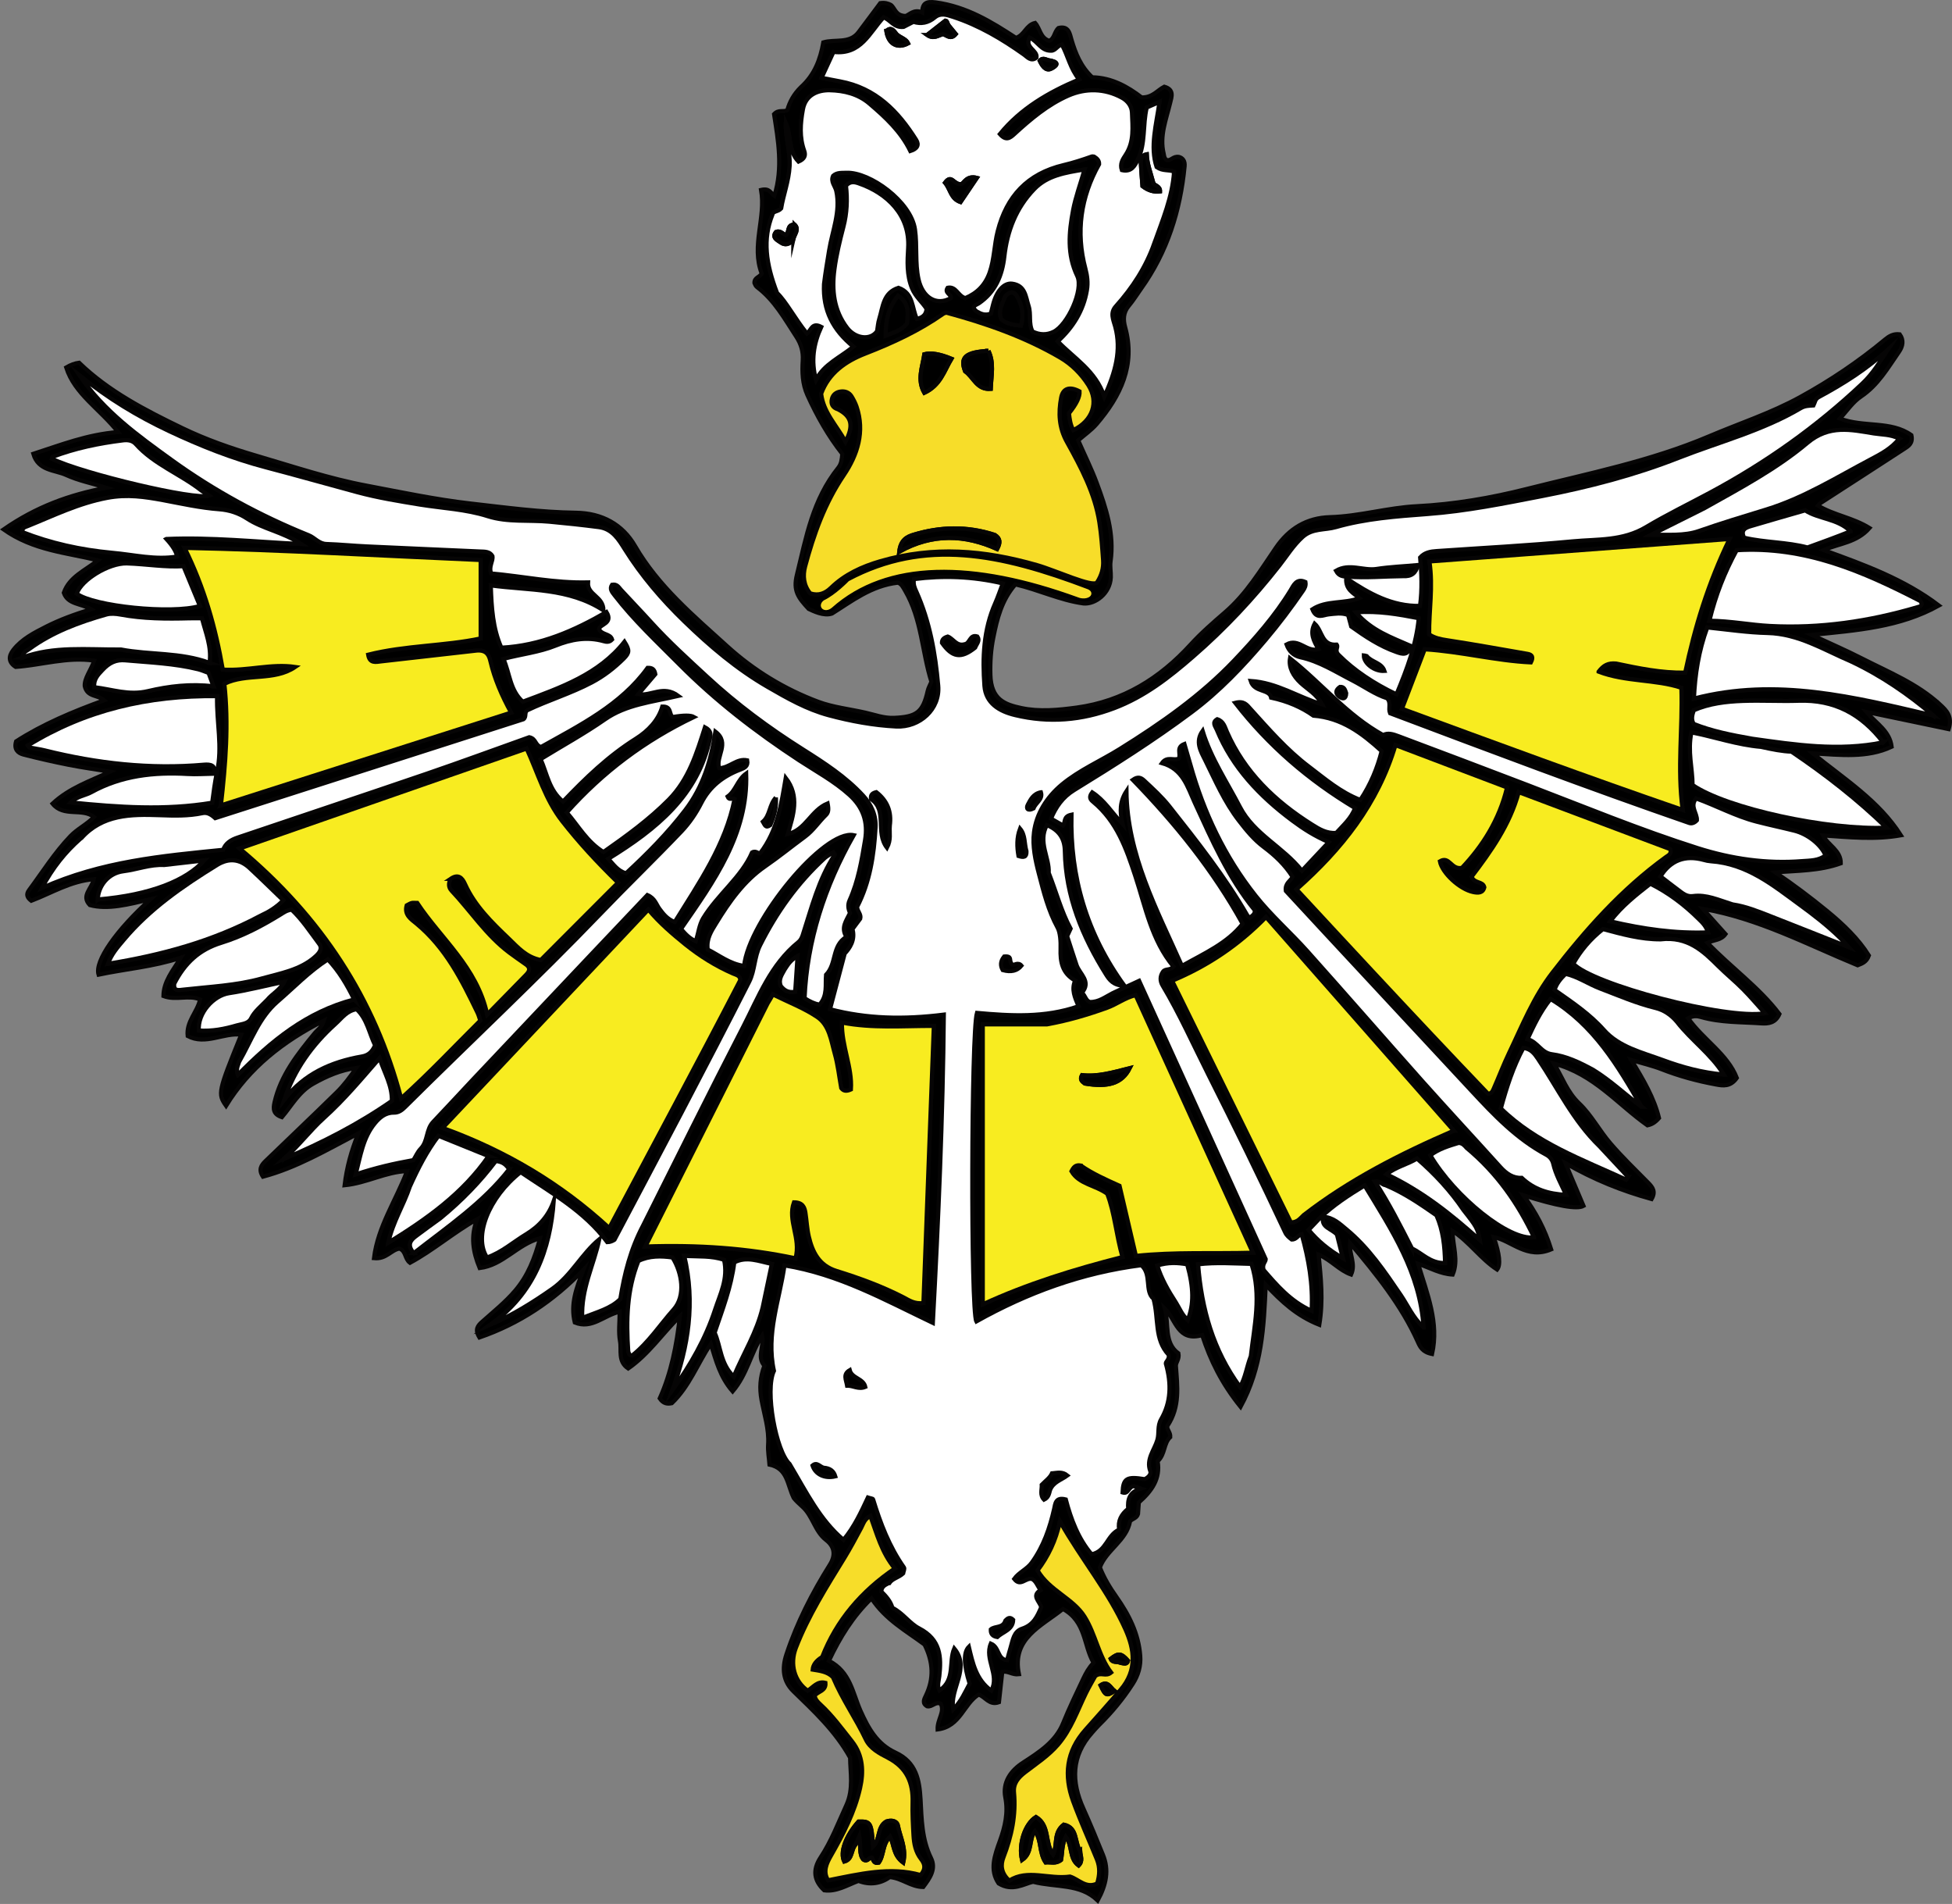 <?xml version="1.0" encoding="UTF-8"?>
<svg id="Layer_2" data-name="Layer 2" xmlns="http://www.w3.org/2000/svg" viewBox="0 0 474.3 462.52">
  <rect x="0" y="0" width="474.3" height="462.52" fill="#808080" stroke="none"/>
  <defs>
    <style>
      .cls-1 {
        stroke: #f7dd29;
      }

      .cls-1, .cls-2, .cls-3, .cls-4, .cls-5 {
        stroke-miterlimit: 10;
      }

      .cls-1, .cls-5 {
        fill: #f7dd29;
      }

      .cls-2 {
        fill: #f8ec20;
      }

      .cls-2, .cls-3, .cls-4, .cls-5 {
        stroke: #060505;
      }

      .cls-3 {
        fill: #fff;
      }

      .cls-4 {
        fill: #000;
      }
    </style>
  </defs>
  <g id="Logos">
    <g>
      <path class="cls-4" d="M471.38,171.14c-5.52-5.1-12.51-7.88-19.12-11.26-3.71-1.9-7.55-3.55-12.04-5.64,11.06-1.12,21.45-1.87,30.9-7.14-8.34-6.34-17.99-9.86-27.98-13.47,3.85-1.64,8.03-1.82,11.12-5.36-4.07-2.53-8.68-3.13-12.49-5.43.24-.26.39-.5.61-.64,6.78-4.39,13.57-8.76,20.34-13.17,1.03-.66,2.16-1.35,1.71-3.32-4.96-3.57-11.65-1.83-17.37-4.03,1.73-1.86,3.13-4.01,5.12-5.34,4.2-2.82,6.53-6.96,9.24-10.85.95-1.37,1.22-2.86.18-4.28-1.57-.19-2.61.47-3.57,1.26-6.4,5.32-13.3,9.97-20.65,14-7.06,3.88-14.75,6.38-22.14,9.53-14.2,6.03-29.31,9.01-44.19,12.76-8.78,2.22-17.73,3.76-26.78,4.21-7.14.36-13.97,2.46-21.13,2.66-5.62.16-9.93,2.76-13.12,7.42-3.75,5.46-7.16,11.2-12.34,15.67-2.92,2.52-5.85,5.07-8.42,7.89-7.43,8.13-16.35,13.74-27.65,15.28-4.46.6-9.07,1.06-13.52.1-3.95-.85-7.28-2.06-7.44-8.07-.09-3.07.12-6.11.73-9.11.91-4.52,2-9.01,5.34-12.84,5.68,1.31,10.9,3.87,16.54,4.63,2.84.27,6.5-2.43,6.65-6.35.05-1.28-.24-2.6-.06-3.86.96-6.73-1.08-12.97-3.38-19.13-1.25-3.37-2.87-6.61-4.48-10.28,1.53-1.33,3.21-2.49,4.48-3.96,5.86-6.84,9.47-14.34,6.94-23.48-.52-1.85-.5-3.61.87-5.24,1.09-1.29,1.97-2.74,2.95-4.11,6.44-8.98,9.57-19.04,10.61-29.79.14-1.38-.54-2.06-1.38-2.28-1.46-.27-1.98,1.1-3,.73-.62-.42-.58-1-.71-1.54-1.03-4.26.59-8.2,1.56-12.23.39-1.59,1.06-3.31-1.41-4.02-1.73.89-2.87,2.69-5.51,2.6-3.32-2.55-7.25-4.81-11.99-4.88-2.78-2.62-4.05-5.77-5.03-9.1-.44-1.49-.66-3.49-3.18-2.88-1.06.93-.92,2.56-2.26,3.11-2.18-.71-2.18-2.97-3.41-4.34-2.23.5-2.55,2.93-4.66,3.63-5.91-3.87-12-7.62-19.51-8.62-2.32-.3-3.22.17-3.29,2.45-2.03-.96-3.23.71-4.05.85-2.48-.09-2.46-1.85-3.55-2.69-.7-.38-1.52-.59-2.58-.43-1.73,2.31-3.5,4.72-5.31,7.1-2.14,2.81-5.68,1.61-8.52,2.43-.74,4.19-2.13,7.88-5.43,10.87-1.74,1.69-2.75,3.57-3.32,5.57-.93.62-2.07-.24-3.22,1,.96,6.29,2.22,13.01.07,19.84-.93-.68-1.13-1.92-3.23-1.43,1.21,6.75-2.45,13.54.16,20.33-.57.93-1.8.95-1.77,2.25.12.22.24.74.58.99,4.3,3.22,6.75,7.77,9.57,12.06,1.17,1.79,1.72,3.62,1.59,5.76-.18,2.86-.11,5.7,1.13,8.45,2.31,5.1,5.06,9.95,8.47,14.28-.1,1.33-.22,2.42-.96,3.35-6.23,7.76-7.8,16.78-10.06,26.03-.96,3.9.33,5.56,2.86,8.29,1.15.53,3.69,1.82,5.68,1.12,4.78-2.98,9.53-6.76,15.97-7.49.87.22,1.29,1.11,1.76,1.91,4.06,6.92,4.11,14.91,6.41,22.15-.35.86-.74,1.51-.9,2.22-1.16,5.2-2.69,6.31-8.15,6.55-2.51.11-4.73-.76-7.04-1.28-3.82-.86-7.85-1.3-11.41-2.63-8.21-3.07-15.66-7.63-22.08-13.46-8.22-7.45-16.78-14.64-22.4-24.35-3.06-5.3-8.08-8.03-14.4-8.11-8.6-.12-17.06-1.27-25.58-2.24-8.53-.98-16.88-2.75-25.27-4.34-9.12-1.71-17.93-4.68-26.82-7.28-6.17-1.81-12.23-3.93-17.97-6.7-9.02-4.35-17.92-8.95-25.07-15.88q-1.5.19-3.14,1.15c2.04,6.45,8.22,10.11,12.59,15.69-7.54.6-13.83,3.11-20.58,5.29,1.21,4.18,5.25,3.89,7.99,5.15,2.94,1.35,6.23,2.01,9.77,3.09-9.05,1.71-17.05,4.63-24.98,10.13,7.29,5.15,15.36,5.64,22.92,7.51-3.14,2.47-6.96,4.03-8.29,7.88,1,2.87,4.07,2.52,6.63,3.99-4.04,1.25-7.51,2.52-10.81,4.18-2.99,1.52-5.99,3.02-8.08,5.69-1.26,1.6-1.17,3.05.57,4.15,6.41-.47,12.55-2.49,19.07-1.52-.8,2.39-2.43,4.28-2.29,6.19.61,2.71,3.14,2.07,4.72,3.42-7.71,2.78-14.95,5.85-21.4,9.99-.58,1.94.43,2.85,1.8,3.21,3.62.93,7.28,1.76,10.95,2.49,3.33.66,6.71,1.12,10.06,1.67-4.86,2.3-9.86,3.93-13.96,7.76,2.7,3.37,7.18.97,10.07,3.25-1.71,1.79-4.01,2.85-5.71,4.63-3.87,4.03-6.79,8.72-10.08,13.15-.81,1.09-.35,1.87.56,2.57,4.97-1.89,9.53-4.77,15.19-5.24-.47,2.29-3.17,4.01-.96,6.29,4.39,1.17,9.37-.15,14.72-1.42-8.3,7.5-13.62,15.06-12.6,18.32,6.51-1.38,13.23-1.89,19.98-4.11-1.96,3.13-4.2,5.8-4.22,9.3,3.05,1.15,6.05-.35,8.91.83-.68,3.08-3.41,5.37-3.02,8.88,4.34,2.3,8.66-.85,13.01-.33-5.62,13.85-5.74,14.37-3.68,17.29,5.68-9.23,13.81-15.63,23.78-20.7-.51,1.64-1.58,2.23-2.28,3.08-4.18,5.09-8.24,10.23-9.73,16.78-.37,1.64-.31,2.89,1.8,3.6,2.4-2.82,4.14-6.17,7.6-8.12,3.28-1.85,6.64-3.31,10.45-3.84-1.47,2.17-2.98,4.2-4.78,5.96-5.71,5.61-11.54,11.12-17.3,16.69-.98.95-1.73,2.03-.58,3.77,8.11-2.16,15.31-6.38,23.16-10.5-1.74,4.35-2.8,8.25-3.32,12.58,5.44-.55,9.92-3.24,15.18-3.44-2.73,7.17-7.11,13.5-8.04,21.15,3.01.31,4.19-2.04,6.2-2.32,1.63.62,1.24,2.5,2.55,3.45,5.69-3.07,10.55-7.34,16.32-10.59-1.65,4.13-1.03,7.92.61,11.87,5.73-.71,9.07-5.7,14.68-7.26-1.33,4.97-2.98,9.11-6.02,12.7-2.39,2.81-5.28,5.12-8.03,7.57-1.05.93-1.91,1.86-.69,3.85,9.69-3.35,17.92-8.78,25.27-16.42-1.74,4.42-3.2,8.34-2.1,12.78,4.14,1.71,7.06-1.74,10.9-2.62,0,2.57-.32,4.92.09,7.15.41,2.2-.6,4.91,1.99,6.64,5.04-3.5,8.32-8.49,12.55-12.64-.78,6.97-2.11,13.71-4.89,19.91.87,1.28,1.85,1.4,2.95,1.16,4.25-4.07,6.21-9.5,9.45-14.41,1.26,4.05,2.25,8.05,5.32,11.55,3.57-4.18,4.39-9.26,7.16-13.52.54,2.58-1.35,5.14.55,7.27-1.06,2.84-1.22,5.45-.7,8.29.65,3.59,1.86,7.12,1.61,10.86-.11,1.63.21,3.29.33,4.88,4.48.96,4.27,4.87,5.89,8.1.4.55,1.26,1.37,2.06,2.08,2.61,2.32,3.01,6,5.81,8.15,2.17,1.67,2.27,3.82.92,5.96-4.33,6.9-8,14.06-10.56,21.79-1.17,3.51-.79,6.57,1.68,8.98,5,4.87,10.14,9.59,13.79,16.14.01,3.52.89,7.61-.91,11.52-1.97,4.29-3.63,8.72-6.28,12.73-1.99,3.03-1.59,5.65.9,7.97,3.02.39,5.5-1.23,8.33-2.29,2.7,1.06,5.38.69,7.59-.92,3.02.26,5.12,2.39,8.14,2.4,1.58-2.1,3.21-4.35,1.9-7.03-2.25-4.58-2.28-9.44-2.55-14.29-.27-4.68-1.03-9.01-6.11-11.34-4.47-2.06-6.59-5.94-8.46-10.12-1.93-4.34-2.47-9.49-7.69-12.17,2.7-5.74,5.83-10.78,10.34-15.16,3.38,5.19,8.56,7.99,12.89,11.23,2.12,4.26,2.29,8.27.34,12.33-.43.89-1.01,1.9.28,2.65,1.22.28,2.03-1.26,3.32-.6,1.02,2.02-.87,3.78-.77,6.23,5.55-.7,6.33-6.22,9.97-8.47,1.64.53,2.58,2.71,4.94,1.85.27-2.48.54-4.93.81-7.36,1.38-.32,2.41.78,4.05.57-1.81-8.72,5.42-11.63,10.69-15.86,5.63,3.09,4.96,8.85,7.43,13.07-1.14,1.21-1.83,2.45-2.48,3.82-1.7,3.61-3.44,7.19-4.94,10.9-1.8,4.43-5.75,6.97-9.7,9.53-3.03,1.95-5.03,4.81-4.32,8.46.73,3.73-.08,7.14-1.32,10.57-1.28,3.52-2.55,7.04-.31,10.32,3.36,2.08,6.19.09,8.37-.39,5.71,1.45,11.39.36,15.71,4.55,2.12-3.9,2.79-7.39,1.3-11.07-1.53-3.79-3.1-7.57-4.78-11.31-2.95-6.53-2.94-12.71,2.11-18.38.56-.63,1.11-1.28,1.71-1.88,3.11-3.05,5.86-6.38,8.19-10,1.34-2.08,2.01-4.35,1.81-6.87-.41-5.34-2.72-9.92-5.79-14.27-1.56-2.21-2.98-4.52-4.01-7.15,1.58-4.23,6.5-6.52,7.33-11.21.55-.63,1.62-.7,1.93-1.76.06-.87.13-1.88.2-2.81,3.11-2.73,5.3-5.74,4.57-10,1.87-1.67,1.42-4.37,3.07-5.87.09-1.2-.94-1.89-.69-2.72,3.13-4.68,2.41-9.64,2.06-14.55-.04-.94.88-1.61.61-3.07-3.57-2.62-2.25-7.03-3.28-10.86,2.69,2.67,3.09,8.12,9.04,6.43,1.99,6.08,4.7,11.68,9.34,17.42,5.24-9.66,5.67-19.44,6.11-29.65,3.84,4.09,7.55,7.56,13.02,9.72.99-5.99.39-11.42-.17-17.05,3.14,1.38,5,3.82,7.9,4.84,1.18-2.62-.48-4.87-.27-7.63,6.51,7.71,12.49,15.15,16.43,23.9.57,1.27,1.13,2.57,3.51,3.03,1.73-7.65-1.18-14.58-3.39-21.92,2.99,1.04,5.39,2.46,8.4,2.63,1.48-3.5,0-7-.04-10.62,4.2,2.8,6.85,6.81,10.83,9.4q1.34-1.68-.82-7.9c4.4.9,8.09,5.49,13.96,2.99-1.53-4.91-3.7-8.97-6.74-13.13q12.29,3.89,14.6,2.57c-1.37-3.23-2.75-6.5-4.38-10.35,6.97,4.01,13.79,6.73,20.92,8.69,1.06-1.8.27-2.85-.8-3.94-3.11-3.15-6.31-6.24-9.19-9.58-2.69-3.12-4.63-6.9-7.6-9.72-2.91-2.77-4.03-6.21-6.11-9.66,9.68,2.57,15.41,9.87,22.68,14.99,1.04-.21,1.85-.66,2.82-1.77-1.16-4.82-3.77-9.31-6.73-14.1,2.77.84,5.12,1.37,7.32,2.23,4.3,1.69,8.73,2.89,13.27,3.72,1.67.31,3.5.6,5.05-1.6-2.26-5.82-8.21-9.33-11.81-14.48,1.21-.7,2.22-.56,3.1-.31,4.79,1.38,9.74,1.2,14.64,1.54,1.77.12,3.47-.1,4.42-2.27-4.9-6.47-11.75-11.31-17.49-17.3,1.66-.76,3.29-.59,4.39-2.12-1.81-2.02-3.65-4.08-5.49-6.13,13.51,2.35,25.29,8.65,37.59,13.71,1.08-.42,2.18-.79,2.74-2.38-2.57-4.08-6.15-7.52-10.11-10.77-4.07-3.34-8.28-6.49-12.6-9.42,5.33-.44,10.67-.32,15.88-2.2.05-3.15-3.12-4.41-4.32-6.77,6.39.42,12.56,1.1,18.93-.04-5.34-8.4-13.64-13.58-21.42-19.9,6.8.38,13.2,1.19,19.17-1.61-.48-3.85-3.64-5.56-6.14-8.46,7.24,1.52,13.64,2.85,19.99,4.18.97-3.14-.54-4.54-2.11-5.99Z"/>
      <path class="cls-4" d="M466.68,146.06c.66,1.23-.29,1.29-.83,1.45-11.67,3.43-23.6,5.2-35.81,4.55-4.77-.25-9.48-1.21-14.68-1.27,1.53-6.31,3.7-11.75,6.62-17.12,16.59-1.04,30.79,5.2,44.7,12.39Z"/>
      <path class="cls-4" d="M408.54,167.09c.34,9.83-1.06,19.49.31,29.65-23.17-7.97-45.61-16.27-68.19-24.56,1.91-4.99,3.7-9.7,5.52-14.44,8.88.55,17.28,2.79,25.8,3.18.68-1.31.29-1.89-.8-2.08-6.54-1.13-13.06-2.32-19.62-3.32-1.57-.24-2.99-.53-4.29-1.41-.09-5.77,1-11.45.06-17.71,24.28-1.82,48.2-3.61,72.91-5.46-5.26,10.89-8.45,21.44-10.78,32.46-5.75.1-11.27-1.05-16.79-2.21-1.95-.17-3.05.42-4.24,1.98,6.64,2.53,13.78,1.82,20.11,3.92Z"/>
      <path class="cls-4" d="M449.63,129.07c-3.63,1.46-7.03,2.68-10.44,3.92-5.02-1.34-10.36-1.18-15.4-2.37-.94-1.92.38-2.44,1.72-2.83,4.2-1.25,8.42-2.45,13.11-3.8,3.2,2.12,7.87,1.97,11.01,5.08Z"/>
      <path class="cls-4" d="M455.31,105.3c1.95.31,4.06.2,6.15,1.26-1.88,2.42-4.59,3.8-7.03,5.09-8.25,4.35-16.2,9.34-25.27,12.12-5.48,1.68-10.96,3.33-16.38,5.23-3.49,1.22-7.58.86-11.51.9,4.3-2.15,8.6-4.3,12.9-6.45,8.9-4.98,17.61-9.63,25-15.85,5.31-4.47,10.58-3.2,16.14-2.3Z"/>
      <path class="cls-4" d="M199.56,79.41c-2.31-1.2-2.42.82-3.49,1.6-2.93-3.63-5.08-7.79-7.25-9.84-2.75-7.15-3.51-13.07-1.14-19,.15-.97,1.35-.65,2.13-1.53.53-3.27,1.86-6.63,2.06-10.29.2-3.56-1.07-6.92-.93-10.45,1.33,3.01.52,6.73,3.08,9.37,1.5-.66,1.8-1.49,1.4-2.63-1.19-3.33-.95-6.61-.32-10.07.64-3.49,3.58-4.7,6.51-4.64,3.48.07,6.89.9,9.63,3.24,3.9,3.32,7.64,6.78,9.95,11.53,1.7-.53,2.22-1.49,1.42-2.75-4.35-6.89-9.75-12.57-18.52-14.19-1.4-.26-2.8-.53-4.46-.85.98-2.12,1.9-4.12,2.9-6.29,6.7.78,8.73-4.71,12.17-8.39,1.67.58,2.46,2.58,4.86,2.31.52-.26,1.36-.7,2.39-1.23,1.81.59,3.6.27,5.18-1.06,1.39-1.17,2.86-.66,4.37-.17,6.37,2.07,11.98,5.41,17.35,9.23.76.54,1.68,1.76,3.01.68.3-1.81-3-2.48-1.65-4.83,1.95.88,2.73,3.2,5.14,3.16,1.11.06,1.54-1.23,2.66-1.48,1.47,2.7,2.01,5.78,4.18,8.46-7.48,3.15-14.19,7.07-19.25,13.27,1.49,1.69,2.43,1.01,3.52.01,3.98-3.65,8.17-7.19,13.17-9.37,4.16-1.81,8.77-1.76,12.97.53,1.38.75,2.38,2.04,2.44,3.6.12,3.48.59,7.03-1.52,10.25-.7,1.06-1.48,2.2-.94,3.74,2.37.54,3.17-1.05,3.94-2.65,1.87-3.9,1.1-8.18,2.12-12.56.72-.32,1.74-.76,3.09-1.35-.78,5.55-2.35,10.84-.7,15.81,1.53,1.09,2.91.55,4.24,1.13-.39,6.12-2.81,11.76-4.84,17.49-2,5.66-5.24,10.67-9.3,15.19-1.49,1.64-.61,3.29-.16,4.97,1.53,5.73.06,11-2.63,16.95-2.18-6.33-7.32-9.22-11.31-13.38,3.64-3.33,6.23-7.39,7.08-12.43.31-1.83.08-3.55-.36-5.2-2.37-8.94-1.16-17.41,3.32-25.41.04-.96-.56-1.42-1.21-1.84-.19-.02-.4-.09-.56-.04-2.26.8-4.52,1.54-6.87,2.09-8.85,2.1-13.86,7.63-16.01,16.06-.86,3.33-.82,6.78-1.96,10.05-1.06,3.02-3.06,5.02-5.9,6.2-1.82-.48-2.2-2.93-4.3-2.51-.88,1.28.93,1.57.77,2.51-3.49,1.97-6.86-.13-7.84-4.58-.88-4.01-.28-8.06-.86-12.11-.99-6.8-11-13.98-16.64-13.75-1.15.05-2.33-.11-3.26.74-.69,1.42.51,2.49.77,3.7,1.08,5.03-.98,9.67-1.75,14.45-.44,2.71-.91,5.43-1.24,8.16-.3,6.38,2.17,11.14,7.13,15.19-3.19,2.63-7.15,4.26-9.05,8.03-1.29-4.54-.59-8.78,1.27-12.83Z"/>
      <path class="cls-4" d="M245.95,68.91c-2.06-.27-3.87,1.88-4.69,5.21-.18.7-.35,1.4-.51,2.04-1.35.56-2.38.1-3.4-.48-1.62-1.28-.08-1.61.4-1.93,4.15-2.77,5.78-6.88,6.29-11.38.7-6.23,2.81-11.81,7.27-16.43,3.16-3.29,7.43-3.99,12.21-4.76-1.07,3.72-2.2,6.76-2.79,9.89-1.01,5.37-1.52,10.72,1.02,16,1.58,3.29-2.35,11.91-5.79,13.55-1.63.78-3.33.76-5.07-.09-1.01-1.96-.29-4.19-.95-6.21-.72-2.22-.78-4.98-3.99-5.41Z"/>
      <path class="cls-4" d="M248.06,79.1c-1.84-.15-3.46-.5-4.73-1.48-.93-2.21.3-3.89.95-5.67,1.43-1.51,2.29-.92,2.92.21,1.19,2.16,1.61,4.42.86,6.94Z"/>
      <path class="cls-4" d="M218.32,69.91c-3.76,1.2-3.78,4.65-4.68,7.54-.3.96-.36,1.99-.53,2.99-1.59,2.29-5.22,1.86-7.25-.78-3.27-4.25-3.78-9.21-3.1-14.25.46-3.47,1.3-6.9,2.18-10.3.88-3.36,1.01-6.73.62-10,.99-1.09,1.96-.95,3.04-.58,7.01,2.41,12.52,7.77,12.06,15.67-.19,3.28-.39,6.59.94,9.85.81,1.99,2.43,3.29,3.53,4.97-.1,1.31-.77,2.07-2.33,2.45-1.27-2.56-.72-6.2-4.48-7.56Z"/>
      <path class="cls-4" d="M220.35,78.64c-1.42,1.67-3.08,2.06-5.14,2.89-.01-3.77.69-6.83,3.01-9.68,2.83,1.88,2.39,4.36,2.13,6.79Z"/>
      <path class="cls-4" d="M213.9,136.33c-4.46,1.3-8.63,3.2-11.98,6.45-1.38,1.33-2.97,2.04-5.05,1.36-1.61-1.94-1.84-4.25-1.23-6.54,2.09-7.78,4.74-15.29,9.4-22.17,3.34-4.93,5.15-10.57,3.1-16.63-.3-.87-.73-1.71-1.21-2.5-.6-.98-1.6-1.35-2.73-1.18-1.03.15-1.79.74-2.05,1.73-.33,1.26.12,2.18,1.47,2.59,3.38,1.74,3.83,4,1.82,7.83-2.12-3.9-5.38-7.08-5.91-11.62,1.84-5.02,5.92-7.89,10.78-9.77,6.64-2.58,13.03-5.54,18.83-9.61.22-.16.52-.22.77-.32,9.7,2.62,19.11,5.91,27.71,10.94,2.77,1.62,5.1,3.96,6.83,6.69,2.57,4.07,1.09,8.6-3.66,10.91-.73-1.33-.9-2.76-1.04-4.08q2.72-3.37,2.57-5.33c-2.39-1.28-4.06-.79-4.49,1.55-.69,3.69-.56,7.22,1.41,10.75,3.43,6.18,6.78,12.46,7.88,19.51.48,3.05.69,6.14.91,9.21.13,1.88-.35,3.66-1.48,5.38-4.91-.75-9.27-3.05-13.95-4.39-12.85-3.68-25.73-4.52-38.7-.76Z"/>
      <path class="cls-4" d="M12.64,111.45c.04-.16.04-.43.14-.47,5.48-2.08,11.2-3.27,17.03-3.99,1.18-.15,2.35-.04,3.19.91,4.42,4.95,10.86,7.27,15.97,11.31.8.52,1.26.83,1.8,1.19-3.3,1.16-30.54-5.3-38.13-8.95Z"/>
      <path class="cls-4" d="M5.47,129.27c-.15-1.11.65-1.21,1.23-1.45,6.35-2.56,12.41-5.57,19.41-6.88,4.82-.9,9.06-.25,13.51.57,4.53.85,9.03,1.87,13.66,2.21,2.43.18,4.7.92,6.74,2.26,3.83,2.51,8.57,3.21,13.15,6.18-11.25-.55-21.75-1.69-32.75-1.23q2.3,2.51,2.61,4.27c-5.32.88-10.49-.45-15.71-.91-7.86-.73-15.03-2.35-21.85-5.02Z"/>
      <path class="cls-4" d="M92.7,160.66c7.74-.89,15.49-1.75,23.23-2.63,2.45-.14,2.93,1.33,3.24,2.65,1,4.25,2.71,8.23,5.01,12.43-23.44,7.49-46.67,14.92-70.5,22.53,1.16-10.16,1.91-19.7.84-29.52,5.37-2.66,12.03-.55,17.23-4.1-5.85-.87-11.56,1.01-17.61.64-1.73-10.09-4.45-19.81-9.28-29.56,24.24.5,47.81,1.92,71.93,2.95v19.04c-8.75,1.86-18.2,1.66-27.34,3.95.36,2.2,1.84,1.79,3.25,1.62Z"/>
      <path class="cls-4" d="M18.66,144.22c1.13-3.4,7.79-7.43,12.12-7.35,4.94.17,9.3.96,13.79.68,1.32,3.2,2.66,6.42,4,9.66-6.91,2.02-25.77.08-29.91-2.99Z"/>
      <path class="cls-4" d="M5.42,159.73c.12-1.34,1.06-1.59,1.72-2.07,5.59-4.09,12.03-6.48,18.69-8.37,1.05-.3,2.32-.19,3.44.01,5.54,1.03,11.12,1.06,16.72.91.95-.02,1.9,0,3.08,0,.9,3.57,2.38,6.84,1.85,10.81-7.1-2.61-14.46-1.9-21.51-3.24-8.38.06-16.29-.88-23.99,1.95Z"/>
      <path class="cls-4" d="M22.91,166.94c-.21-1.85.87-2.99,1.96-4.13,1.69-1.83,3.35-2.6,5.61-2.39,5.93.53,11.9.74,17.7,2.18.83.21,1.62.57,2.49.88.36.96.69,1.87,1.19,3.24-5.54-.67-10.85-.03-15.88,1.16-4.68,1.12-8.67-.42-13.07-.94Z"/>
      <path class="cls-4" d="M17.22,194.93c1.56-1.53,3.48-1.64,4.99-2.48,7.28-4.02,15.18-4.9,23.38-4.42,2.11.13,4.24-.04,6.36-.07.61-2.12-.86-2.33-2.39-2.2-13.12,1.15-25.97-.31-38.66-3.47-1.2-.3-2.45-.44-3.68-.69-.13-.03-.23-.25-.43-.5,13.93-8.58,29.18-12.17,45.95-11.98-.15,6.41,1.36,12.38-.02,18.38-.55,2.71-.85,5.06-1.17,7.5-11.45,1.9-22.69,1.1-34.33-.07Z"/>
      <path class="cls-4" d="M23.75,218.5c.16-3.34,2.6-6.38,6.21-6.84,3.33-.41,6.52-1.7,9.94-1.52,3.47-.39,6.42-.73,9.69-1.11-4.25,4.79-12.91,8.39-25.84,9.47Z"/>
      <path class="cls-4" d="M26.26,234.12c.8-2.31,2.36-4.05,3.82-5.79,6.29-7.51,14.33-13.06,22.69-18.21,2.84-1.74,5.49-1.45,7.87.76,2.74,2.54,5.4,5.17,8.18,7.84-1.78,1.78-3.56,2.83-5.47,3.7-11.76,6.28-24.11,9.59-37.09,11.7Z"/>
      <path class="cls-4" d="M109.7,216.37c4.7,5,8.43,10.83,14.04,15.04,1.21.91,2.47,1.77,3.71,2.65,1.67,1.02,1.18,1.9.39,2.72-2.92,3.01-5.87,6-9.45,9.65-2.47-11.47-11.26-18.39-17-27.08-.63,0-1.04-.08-1.39.02-.44.13-.83.4-1.19.58-.67,2.32,1.12,3.39,2.41,4.46,7.08,5.88,10.99,13.71,14.8,21.61.28.58.43,1.2.68,1.9-6.32,6.29-12.37,12.73-19.22,18.9-6.37-24.23-19.41-44.14-39.25-60.69,23.54-8.2,46.51-16.2,69.72-24.28,2.79,6.06,4.51,12.35,8.64,17.63,4.05,5.18,8.5,10,13.57,14.94-6.37,6.38-12.6,12.62-18.76,18.79-3.57-.69-5.6-3.13-7.7-5.13-4.15-3.96-8.32-8.01-10.7-13.31-.72-1.62-1.69-2.51-3.51-1.28-.53,1.02-.56,2.06.21,2.88Z"/>
      <path class="cls-4" d="M44.61,240.4c-1.13.12-2.51.48-2.26-1.44,2.57-5.02,6.06-8.27,11.45-9.93,5.12-1.58,9.9-4.1,14.45-6.91.73-.45,1.4-.97,2.61-1.13,2.55,2.41,4.54,5.45,6.7,8.34.88,1.17-.04,2.25-1.03,3.12-3.65,3.2-8.36,3.97-12.86,5.23-6.23,1.74-12.68,2-19.06,2.72Z"/>
      <path class="cls-4" d="M57.54,249.09c-3.02.89-6.06,1.47-9.22,1.25-.33-4.18,3.52-8.48,7.34-9.06,4.41-.67,8.75-1.79,13.42-2.78-1.03,1.99-2.94,2.9-4.15,4.38-1.57,1.62-3.07,2.78-3.93,4.5-.65,1.33-2.18,1.34-3.46,1.71Z"/>
      <path class="cls-4" d="M57.81,261.08c-.54-1.46.07-2.26.3-3.13,3.03-5.26,4.84-10.76,9.38-14.67,3.98-3.43,7.61-7.25,12.17-10.2,2.75,2.92,4.61,6.1,6.38,9.71-11.58,3-20.17,10.11-28.23,18.29Z"/>
      <path class="cls-4" d="M69.15,267c2.42-7.14,6.68-13.14,12.37-18.26,1.67-1.51,2.73-3.17,5.13-3.57,2.56,2.4,3.05,5.86,4.48,8.75-.66,1.53-1.55,2.44-3.18,2.72-7.53,1.3-14.07,4.26-18.8,10.36Z"/>
      <path class="cls-4" d="M69.04,281.49c3.52-3.07,6.24-6.78,9.66-9.88,5.04-4.54,9.08-9.43,13.53-14.52,1.17,3.64,3.05,6.52,2.98,10.34-8.05,5.6-16.87,10.16-26.17,14.06Z"/>
      <path class="cls-4" d="M94.36,301.87c1.1-5.03,3.75-9.12,5.23-13.6,2.04-4.52,4.1-8.54,6.96-12.33,4.05,1.64,7.89,3.19,12.15,4.92-6.3,9.09-14.87,15.16-24.34,21.01Z"/>
      <path class="cls-4" d="M107.56,274c16.79-17.82,33.28-35.31,49.97-53.03,2.77,3.29,5.83,5.9,8.98,8.45,3.57,2.87,7.4,5.26,11.63,7.1.74.32,1.76.47,1.71,1.61-5.42,10.48-10.77,20.59-16.13,30.68-5.15,9.69-10.3,19.38-15.69,29.51-11.72-10.8-25.08-18.74-40.47-24.32Z"/>
      <path class="cls-4" d="M100.54,304.41c-1.69-1.95-.82-3.09.48-4.07,1.97-1.49,3.98-2.92,5.98-4.38,5.3-4.34,9.73-8.95,13.48-13.91,1.37.18,2.22.53,3.23,1.98-6.29,8.1-14.92,13.94-23.17,20.38Z"/>
      <path class="cls-4" d="M150.72,315.57c-2.37,2.36-5.64,3.13-9.24,4.6-.32-7.06,2.84-12.87,4.15-19.14-4.36,3.61-6.82,8.82-11.47,12.08-4.66,3.26-9.48,6.29-14.94,8.66,10.55-7.52,14.45-18.07,15.35-30.08-1.22,3.55-3.48,6.18-6.75,8.15-3.15,1.9-5.91,4.4-9.48,5.64-3.33-5.06.37-14.58,8.17-20.72,7.4,5.03,15.45,9.43,21.05,17.01.64,0,1.39-.33,1.75-.59,5.57-10.55,10.99-20.75,16.35-30.98,5.51-10.54,11.02-21.1,16.4-31.72,1.39-2.75,1.19-5.96,2.65-8.86,3.97-7.93,9.03-15.04,15.65-21.13.6-.56,1.4-.93,2.12-1.39.17.27.37.48.33.54-3.95,6.02-5.61,12.87-7.78,19.54-.19.6-.53,1.26-1.01,1.65-6.82,5.5-9.71,13.38-13.47,20.66-8.25,15.98-16.2,32.1-24.27,48.16-3.1,5.86-4.56,11.76-5.56,17.92Z"/>
      <path class="cls-4" d="M204.58,248.42c7.46,1.44,14.73.79,22.32.81-.85,22.63-1.69,45-2.53,67.32-2.25.27-3.56-.73-4.84-1.39-5.21-2.68-10.69-4.68-16.3-6.42-4.23-1.32-5.83-4.62-6.7-8.36-.44-1.89-.52-3.85-.82-5.77-.21-1.34-.67-2.52-2.8-2.53-1.63,4.43,1.74,8.67.38,13.6-11.71-2.49-23.69-3.31-36.47-2.87,10.08-20.05,19.88-39.53,29.68-59.01.54-.88.86-1.43,1.29-2.21,3.67,1.82,7.48,3.27,10.75,5.46,2.97,1.99,3.38,5.69,4.27,8.86.78,2.74,1.08,5.61,1.59,8.42.53.71,1.21.85,2.36.34.38-5.35-2.28-10.54-2.18-16.25Z"/>
      <path class="cls-4" d="M190.66,235.54c.86-1.35,1.53-2.35,3.13-3.28-.21,3.12-.39,5.9-.58,8.66-1.76.34-2.73-.45-3.49-1.4-.64-1.63.31-2.77.94-3.98Z"/>
      <path class="cls-4" d="M163.7,318.07c-3.36,3.77-6.11,8.05-10.07,11.2-.81.02-.78-.55-.97-.93-.52-7.69-.35-14.94,2.47-22.01,2.66-1.3,5.48-1.23,8.26-.85,2.37,3.76,3.21,9.33.31,12.59Z"/>
      <path class="cls-4" d="M163.42,337.65c3.87-10.53,5.55-21.25,2.85-32.56,3.48.22,6.63-.08,9.66.98,1.04,4.56-.96,8.3-2.2,12.11-2.28,6.98-5.94,13.37-10.31,19.47Z"/>
      <path class="cls-4" d="M185.31,317.59c-1.46,6.14-4.64,11.11-7.04,16.81-3.28-3.19-3.1-7.3-4.62-10.66,1.89-5.6,4.03-11.03,4.77-17.06,3.03-1.56,5.93-.27,9.11.37-.78,3.73-1.5,7.14-2.22,10.54Z"/>
      <path class="cls-4" d="M199.77,402.53q-2.17,1.31-2.31,3.07c1.74.29,3.59.48,4.92,1.84,2.32,5.49,5.6,10.09,7.98,15.12,1.06,2.22,3.32,3.39,5.41,4.47,4.58,2.38,6.11,6.09,5.97,10.82-.08,2.68.07,5.37.22,8.04.12,2.04.5,4.03,1.84,5.75.87,1.11,1.26,2.3-.11,3.86-7.41-2.1-14.83-.24-22.47,1.27-1.35-2.12-.32-4.19.66-5.91,3.01-5.26,5.8-10.63,7.11-16.48.87-3.88.8-7.87-1.98-11.38-2.45-3.09-4.76-6.27-7.69-8.97-.6-.56-1.24-1.17-1.36-2.11.78-1.04,2.8-1.11,2.61-3.11-1.99-.51-2.99,1.1-4.32,1.9-3.21-2.25-4.4-6.4-2.86-10.4,2.99-7.75,7.44-14.77,11.79-21.85,1.46-2.38,2.77-4.85,4.09-7.31.51-.97.75-2.09,2.2-2.88,1.6,4.39,2.75,8.89,5.94,12.76-8.14,5.52-14.18,12.61-17.64,21.5Z"/>
      <path class="cls-4" d="M273.47,395.86c2.15,4.83,2.9,9.87-1.18,14.62-2.81,3.29-5.69,6.52-8.57,9.75-4.69,5.25-5.25,11.12-2.97,17.36,1.75,4.78,3.87,9.43,5.79,14.16.75,1.87.67,3.78.04,5.81-2.72,1.28-4.44-1.01-6.57-1.69-5.27.71-10.3-1.87-14.78.98-2.02-1.86-2.12-3.8-1.4-5.66,1.98-5.1,3.07-10.29,2.56-15.73-.21-2.2,1-3.61,2.67-4.9,2.76-2.13,5.7-4.02,8.02-6.72,3.2-3.74,4.7-8.22,6.77-12.47.77-1.58,1.68-3.09,2.28-4.19,1.4-1.1,2.5.26,3.86-.87-3.08-4.05-3.74-9.27-6.47-13.6-2.8-4.45-8.55-6.31-11.4-11.21,2.56-3.4,4.43-7.18,5.43-11.88,5.27,9.31,11.85,17.11,15.92,26.24Z"/>
      <path class="cls-4" d="M288.59,320.66c-1.36-1.22-1.95-2.8-2.82-4.19-1.97-3.04-3.54-5.8-4.56-9.03,2.64-.82,4.96-.7,7.25-.29,1.59,5.75,1.64,9.73.13,13.51Z"/>
      <path class="cls-4" d="M276.01,305.09c-1.37-5.83-2.66-11.37-3.98-17.03-3.29-1.48-6.61-2.95-9.43-4.93-1.27-.23-1.75.41-2.26,1.4,1.84,3.16,5.76,3.34,8.69,5.47,1.82,4.69,2.16,9.98,3.71,15.37-11.76,2.98-23.12,6.5-33.94,11.48v-68h15.63c5.29-.97,9.94-2.36,14.55-4.02,2.34-.84,4.3-2.41,6.95-3.07,9.4,20.65,18.78,41.24,28.48,62.56-9.7.27-18.97-.23-28.4.77Z"/>
      <path class="cls-4" d="M303.92,329.45c-1.04,2.67-1.26,5.1-2.61,7.46-6.55-8.96-9.32-18.89-10.19-29.77,4.45-.52,8.63-.19,12.96-.1,2.46,7.65.68,15.03-.16,22.41Z"/>
      <path class="cls-4" d="M345.89,322.48c-2.64-2.52-3.81-5.36-5.5-7.85-3.9-5.73-7.76-11.48-13.22-15.99-1.61-1.33-3.24-2.93-5.65-3.05-.67,2.63,2,2.84,3.33,4.33.41,1.62.84,3.37,1.43,5.72-3.54-2.07-6.06-4.19-8.29-6.86,1-1.05,1.89-1.99,2.77-2.92,3.35-3.18,6.91-5.48,10.81-7.86,6.57,10.81,13.5,21.18,14.32,34.48Z"/>
      <path class="cls-4" d="M316.8,295.15c-.97.9-1.49,1.75-3.13,1.82-9.5-19.32-19.08-38.82-28.86-58.71,8.55-3.57,16.08-8.57,22.81-15.47,15.29,17.39,30.32,34.48,45.61,51.88-13.21,5.72-25.5,12.02-36.43,20.48Z"/>
      <path class="cls-4" d="M343.1,303.3c-2.81-5.52-5.57-10.98-9.01-16.26,1.25-.19,1.71.81,2.56.88,4.71,1.98,8.51,4.65,12.37,7.32,1.63,3.68,2.01,7.53,2.1,11.59-3.62.07-5.5-2.39-8.02-3.53Z"/>
      <path class="cls-4" d="M336.91,285.26c2.45-1.87,5.05-2.36,7.39-3.8,4.35,3.76,8.15,7.87,11.3,12.53,3.16,3.99,3.45,4.5,3.95,7.21-7.01-6.3-14.06-11.88-22.64-15.94Z"/>
      <path class="cls-4" d="M372.73,300.59c-6.06.8-19.19-9.81-25.17-19.93,2.05-1.57,4.5-2.29,6.87-3.01.96.06,1.43.66,1.93,1.22,7.41,6.17,12.44,13.45,16.37,21.72Z"/>
      <path class="cls-4" d="M388.63,278.46c2.49,2.7,4.72,5.08,6.95,7.46-.15.21-.31.43-.46.64-10.65-4.9-21.85-8.89-30.43-17.3,1.43-5.24,2.99-10.06,5.46-14.68,1.82.21,2.7,1.39,3.53,2.63,4.84,7.18,8.56,15.08,14.95,21.25Z"/>
      <path class="cls-4" d="M357.97,216.71c1.17.24,2.36.29,2.7-1.17-.37-1.54-2.38-.83-3.09-2.55,4.63-6.1,9.29-12.58,11.45-20.55,12.61,4.75,24.77,9.32,36.81,13.85.39,1.18-.49,1.49-1.05,1.9-10.86,7.86-19.54,17.68-27.58,28.08-4.62,5.97-7.34,12.86-10.53,19.52-1.36,2.84-2.47,5.79-3.74,8.67-.25.56-.52,1.25-1.4,1.21-9.53-9.95-18.74-19.76-27.91-29.6-6.16-6.59-12.27-13.21-18.59-20.02,11.02-9.74,19.79-20.79,24.04-35.03,9.35,3.55,18.07,6.85,27.1,10.28-1.89,7.94-5.99,14.26-10.97,19.53-2.67.51-2.98-3-5.35-1.59.54,2.84,4.84,6.81,8.11,7.47Z"/>
      <path class="cls-4" d="M398.83,268.84c-3.94-2.99-7.51-6.37-11.73-8.96-3.41-1.85-6.54-3.33-10.02-3.78-2.61-.34-3.4-2.95-5.91-3.67,1.57-3.34,3.01-6.51,5.58-9.74,10.49,6.32,16.31,16.18,22.08,26.15Z"/>
      <path class="cls-4" d="M418.83,261.04c-5.36-.49-10.12-1.8-14.75-3.51-5.08-1.88-10.65-3.15-14.33-7.3-3.43-3.87-7.65-6.69-12-9.74.41-1.44,1.36-2.65,2.66-3.91,2.98.68,5.5,2.46,8.32,3.54,4.47,1.7,8.84,3.61,13.52,4.75,2.09.51,3.83,1.72,5.2,3.36,3.57,4.59,8.24,7.79,11.38,12.81Z"/>
      <path class="cls-4" d="M417.52,234.72c1.94,1.93,4.08,3.66,6,5.6,1.84,1.85,3.51,3.85,5.3,5.83-9.5,1.58-41.91-7.04-46.53-12.05,1.78-3.14,4.08-5.92,7.2-8.39,4.54,1.21,9.15,2.52,14,2.49,6.58-.76,10.31,2.82,14.03,6.52Z"/>
      <path class="cls-4" d="M415.01,226.5c-8,.29-15.65-.8-23.75-2.69,2.88-3.78,6.26-6.38,9.74-9.12,4.47,2.23,8.26,5.13,11.69,8.51,1.1,1.05,1.86,1.86,2.32,3.3Z"/>
      <path class="cls-4" d="M437.3,219.81c3.46,2.52,6.8,5.11,9.83,8.08.53.52,1,1.08,2,2.16-6.75-2.67-12.79-5.08-18.85-7.45-3.02-1.18-6.03-2.42-9.29-2.9-3.45-1.07-6.35-2.47-9.65-2.02-1.54.21-2.53-.73-3.58-1.5-1.45-1.06-2.85-2.18-4.28-3.28,2.44-3.9,5.95-5.23,10.5-3.99.55.16,1.13.28,1.7.32,8.78.6,15.05,5.78,21.62,10.58Z"/>
      <path class="cls-3" d="M443.57,207.79c-1.67,1.32-3.79,1.25-5.72,1.4-8.67.68-17.13-.56-25.33-3.16-14.05-4.46-27.63-10.08-41.36-15.33-10.45-4-20.92-7.95-31.4-11.88-1.24-.47-2.57-.89-3.68-.25-8.84-4.89-14.92-12.58-22.64-18.65-.37,2.24.77,4.3,2.6,6,1.67,1.54,3.83,2.68,5.23,5.21-6.01-1.85-10.96-5.3-17.39-5.71.9,2.89,4.57,1.89,4.98,4.07,4.01.86,7.39,2.33,10.27,4.37,6.88.54,11.76,4.23,16.58,8.61-1.03,4.05-2.63,8.02-5.18,11.85-4.84-1.87-8.54-5.1-12.45-8.06-5.43-4.1-9.79-9.16-14.29-14.12-.79-.87-1.49-1.97-3.67-1.4,8.11,10.44,17.78,18.76,29.12,25.56-.93,2.52-2.88,4.17-4.56,6.04-2.32.17-4.13-.92-5.88-2.03-9.05-5.69-16.42-12.81-20.68-22.56-.5-1.13-.79-2.55-2.36-3.04-1.35.79-.49,1.67-.11,2.58,3.78,9.15,10.37,16.12,18.35,22.06,2.64,1.97,5.4,3.75,8.85,5.23-2.3,2.45-4.26,4.55-6.51,6.94-4.55-5.79-11.59-8.84-15.02-15.43-3.17-6.11-7.07-11.87-9.11-18.55-1.88,2.63-.46,4.98.56,7.02,2.51,5.06,4.74,10.28,8.28,14.85,1.79,2.33,3.68,4.61,5.99,6.34,2.77,2.07,5.17,4.33,7.02,7.27-.43.97-1.91,1.51-1.63,3.42,3.01,3.25,6.32,6.84,9.65,10.42,11.81,12.71,23.63,25.41,35.43,38.12,5.45,5.87,10.95,11.68,18.23,15.57.93.5,1.46,1.31,1.66,2.18.58,2.53,1.85,4.79,3.12,7.53-4.28-.22-7.75-1.28-10.77-4.13-2.08.12-3.73-1.01-5.19-2.63-6.3-6.98-12.71-13.88-18.98-20.9-9.33-10.47-18.52-21.05-27.88-31.5-4.1-4.59-8.82-8.71-12.61-13.51-7.54-9.52-12.61-20.28-15.84-31.83-.46-1.64-.95-3.28-1.46-5.03-2.12.81-.81,2.41-1.34,3.53-1.17.63-2.88-.65-4.13,1.12,5.09,1.43,6.18,5.71,7.99,9.67,4.15,9.03,8.13,18.19,14.55,26.07.16.91-.55,1.29-1.17,1.82-.22-.2-.47-.34-.6-.56-5.43-9.42-12.19-17.96-18.95-26.51-1.82-2.29-3.98-4.25-6.11-6.24-.77-.72-1.52-1.07-2.79-.18,10.33,10.64,19.5,21.97,26.68,34.97-3.74,4.75-9.21,7.11-14.73,10.22-6.13-13.8-13.3-27.03-13.48-42.46-1.59,2.41-1.71,4.93-.94,8.03-2.65-2.89-4.43-5.83-7.39-7.73-.94,1.22-.37,1.82.2,2.29,5.78,4.77,8.07,11.38,10.25,18,2.51,7.63,3.97,15.64,9.29,22.05-.82,1.01-1.99.41-2.55,1.25-.75,1.07-.74,2.27-.09,3.35,4.16,6.97,7.44,14.35,11.08,21.57,6.4,12.71,12.66,25.49,18.69,38.37.38.83,1.01,1.3,1.6,1.76,1.25.04,1.58-1.19,2.41-1.32,1.7,6.03,2.79,12.14,2.43,18.63-5.15-2.31-8.51-6.3-11.65-9.93-.45-1.36.51-1.96.51-2.6-10.3-22.63-20.51-45.1-30.76-67.63-2.66,1.24-4.57,2.08-6.44,3-1.78.89-3.37,2.21-5.56,2.14-1.03-.39-1.03-1.51-1.9-2.24,2.35-2.77-.56-4.53-1.31-6.75-.77-2.27-1.48-4.55-2.28-6.99.24-.53.55-1.19.84-1.82-2.3-4.3-3.48-8.94-5.32-13.58.24-3.65-2.69-7.46-.45-11.59,3.06,1.28,4.32,3.37,4.36,6.33.19,10.94,4.22,20.73,10,29.96.82,1.3,1.77,2.68,4.5,2.75-9.22-12.68-13.21-26.53-12.88-41.57-2.09.41-1.41,1.84-2.05,2.62-.91-.52-1.81-1.03-2.92-1.66,1.17-2.79,2.81-5.2,5.61-6.92,9.72-5.97,19.37-12.07,28.48-18.87,6.84-5.09,12.67-11.24,18.13-17.71,3.21-3.8,6.17-7.74,8.97-11.81.45-.65.79-1.26.63-2.17-2.21-1.02-2.91.85-3.63,2.02-3.82,6.25-8.69,11.77-13.72,17.06-8.08,8.48-17.73,15.24-27.77,21.48-4.67,2.91-9.83,5.11-14.08,8.64-3.7,3.08-6.2,7.09-6.77,11.63-.42,3.27.34,6.8,1.2,10.07,1.16,4.43,2.25,8.89,4.53,13.06.65,1.17.79,3.4.73,5.16-.1,3.11.37,5.92,3.55,7.7-.97,2.19-.08,4.07.81,6.24-8.2,2.86-16.51,2.34-24.68,1.61-1.4,4.66-1.55,72.42-.14,74.96,12.38-6.93,25.56-11.8,40.08-13.66,2.6,2.23.74,6.3,2.96,8.15,1.34,4.91.13,9.8,3.67,13.61.32,1-.72,1.7-.68,2.09,1.44,5.05,1.23,9.5-1.14,13.58-.96,1.67-.43,3.35-.91,5.01-.71,2.45-2.81,4.7-1.71,7.61.27.72-.51,1.54-1.38,1.92-4.37-.71-5.22-.2-5.37,3.24,1.48.47,1.38-1.35,2.75-1.54.21.07.72.25,1.7.59-2.9.86-3.24,2.76-3.08,4.91-1.69,1.32-2.56,2.98-2.19,5.06-2.99,1.34-3.09,5.27-6.69,5.99-3.24-3.79-5.01-8.52-6.27-13.32-2.56-.68-2.56,1.1-2.85,2.33-1.06,4.63-2.56,9.04-5.43,13.02-1.17,1.62-3.13,2.35-4.27,3.95,1.57,2.05,2.83-.43,4.38.04.91.49,1.27,1.59,2.01,2.7-2.24,1.36-.24,2.66.18,4.13-.95,2.2-1.85,4.31-4.63,5.22-2.08.67-2.27,2.82-2.81,4.58-.3.96-.54,1.95-.85,3.08-2.44-.24-1.77-3.12-3.95-4.04-1.63,3.83,2.2,7.6.11,11.43-3.68-2.65-4.49-6.63-5.45-10.66q-2,2.01.19,8.97c-1.09,2.01-2.01,4.22-3.99,6.27-.9-5.16,4.29-9.96.25-14.83-1.42,3.33.33,7.54-3.58,10.22-.65-1.22-.16-2.33-.04-3.45.52-4.68.37-8.92-4.9-11.64-2.32-1.19-3.91-3.71-6.5-5-.44-1.6-1.57-2.84-2.69-3.95.05-1.13.81-1.54,1.59-1.94.24-.07.32-.09.33-.09h.01c.76-1.15,2.27-1.34,3.37-2.37.06-.4.43-1.12.2-1.45-3.57-5.08-5.72-10.73-7.5-16.55-.06-.2-.66-.24-1.27-.44-1.67,3.56-3.28,7.09-5.93,10.28-5.76-4.9-8.87-11.36-13.08-18.43-3.3-3.06-6.07-17.85-3.81-22.62-1.97-9.02,1.35-17.08,2.56-25.61,13.2,2.14,24.19,8.31,36.05,13.97,1.35-25.07,2.44-49.85,2.67-74.9-9.78,1.22-18.72,1.03-27.66-1.31,1.18-4.43,2.27-8.56,3.58-13.53,1.16-1.21,2.63-3.27,1.88-5.93.72-.96,1.33-1.78,1.89-2.53.29-1.11-.72-1.77-.76-2.86,3.1-5.98,4.11-12.57,4.48-19.28.17-3-1.02-5.61-3.07-7.82-4.18-4.52-9.37-7.88-14.58-11.17-8.29-5.23-16.09-11.01-23.24-17.63-4.63-4.28-9.3-8.5-13.52-13.15-2.44-2.7-4.99-5.32-7.45-8-.57-.62-.94-1.44-2.18-1.22-.66,1.02-.01,1.77.63,2.59,4.66,6.05,10.26,11.27,15.65,16.7,8.8,8.87,18.65,16.47,29.17,23.37,4.13,2.7,8.53,5.07,12.21,8.39,3.35,3.02,4.56,6.56,3.82,10.98-.83,4.99-1.66,9.95-3.76,14.62-.51,1.12-.32,2.16.11,3.09-.92,1.91-2.29,3.56-.88,5.8-3.61,2.17-2.31,6.51-4.95,9.22-.22,2.39.42,5.07-1.6,7.26-1.2-.25-2.32-.74-3.61-1.58.63-14,4.88-27.14,11.95-39.6-7.19-1.56-25.53,20.85-26.65,31.76-3.47-.48-6.04-2.59-8.83-3.98-.37-2.62.89-4.48,2.07-6.4,3.18-5.2,6.76-10.27,11.84-13.77,3.35-2.31,6.47-4.85,9.72-7.24,2.03-1.49,3.35-3.58,5.11-5.29.57-.55.7-1.28.39-2.8-4.1,1.69-5.31,6.44-9.68,7.45,1.33-4.53,2.98-9.17-.5-13.66-1.09,6.34-1.93,12.68-6.21,18.3-.39.3-.93-.75-1.97-.18-2.57,5.98-8.37,10.2-11.89,15.98-.96,1.59-1.16,3.61-1.77,5.6-1.58-.7-2.56-1.79-3.6-2.99,7.98-11.57,16.34-22.98,15.84-37.77-2.16,1.53-2.53,4.2-4.54,5.62.43,1.04,1.13.21,1.71.57-2.2,11.16-8.67,20.39-14.55,29.9-1.88-.76-2.78-2-3.67-3.18-.83-1.1-1.1-2.59-2.97-3.38-4.37,4.61-8.83,9.3-13.27,14-9.72,10.27-19.43,20.54-29.14,30.82-3.23,3.43-6.41,6.9-9.66,10.31-1.76,1.85-1.21,4.63-3,6.48-.77.79-1.21,1.87-1.78,2.78-4.66.83-9.13,1.84-14.03,3.48,1.2-4.51,1.76-8.88,4.7-12.44,1.11-1.34,2.53-2.6,4.6-2.56,1.19.02,2.02-.66,2.74-1.38,15.81-15.71,32.13-30.95,47.56-47.01,6.46-6.73,13.19-13.22,19.62-19.97,1.91-2.01,3.53-4.4,4.77-6.85,2.04-4,5.26-6.51,9.44-8.11,1-.39,2-.78,1.72-2.28-2.59-.55-4.29,1.87-6.83,1.91-.92-2.84,2.76-6.07-.9-8.87-1.06,6.9-3,13.4-7.35,19.07-4.29,5.6-9.23,10.59-14.39,15.35-2.07-.66-2.96-2.11-4.28-3.52,11.7-7.2,21.9-15.44,24.71-29.3.19-.94.3-1.86-1.24-2.67-2.03,6.33-3.93,12.67-8.82,17.61-4.74,4.78-10.14,8.71-15.84,12.7-4.01-2.51-5.99-6.23-8.9-9.6,8.75-9.82,18.95-17.47,30.9-23.2q-1.19-.67-5.14,0c-1.01-.59-.19-2.6-2.56-2.54-.94,3.3-3.43,5.93-6.45,7.82-6.69,4.2-12.24,9.56-17.68,15.26-3.39-2.79-3.85-6.75-5.43-10.3,5.35-3.28,10.7-6.22,15.65-9.67,5.13-3.57,11.23-4.17,17.82-5.69-3.66-2.72-6.56.1-9.73-.42,1.54-1.82,2.91-3.43,4.13-4.86-.21-1.18-.73-1.59-1.89-1.54-6.51,9.03-16.47,13.94-25.89,19.22-1.5-.42-1.15-2.02-2.86-2.37-8.03,2.87-16.45,5.96-24.94,8.87-15.29,5.23-30.62,10.33-45.93,15.51-1.57.53-2.95,1.34-3.51,2.97-14.84,1.48-29.59,2.8-44.02,9.27,2.66-4.98,5.66-8.69,9.34-11.94.07-.06.18-.09.24-.16,5.11-5.72,11.96-5.83,19.03-5.57,3.46.13,6.96.23,10.4-.5,1.13-.24,2.05.29,3.08,1.22,24.95-8.01,49.93-16.02,74.9-24.03.81-.58.14-1.64.94-2.18,5.06-2.41,10.6-4.08,15.68-6.76,2.92-1.54,5.44-3.5,7.74-5.77,1.44-1.43,1.48-2.09.19-4.13-6.28,7.96-15.5,11.12-24.71,14.57-3.14-2.84-3.1-6.77-4.7-10.39,4.31-1.15,8.65-1.6,12.62-3.2,3.82-1.55,7.68-2.24,11.76-1.09.58.16,1.34.32,2.03-.42-.45-1.51-2.57-1.05-3.19-2.58.28-1.18,3.52-1.31,1.82-4.1-7.85,4.52-15.99,8.16-25.54,8.66-2.08-4.69-2.38-9.66-2.57-15.12,9.41,1.29,18.87.55,27.38,6.07-.01-3.49-3.98-3.7-3.75-6.81-8.14.2-15.87-1.5-23.54-2.17-.67-1.77.54-2.9.31-4.24-.68-1.14-1.91-1.05-3.04-1.1-9.15-.41-18.31-.8-27.46-1.23-3.28-.15-6.55-.48-9.84-.59-1.85-.06-2.8-1.52-4.29-2.12-11.88-4.79-23.02-10.85-33.31-18.28-8.13-5.88-16.32-11.72-22.47-20.62,7.02,5.7,14.17,9.98,21.79,13.58,7.62,3.59,15.41,6.69,23.62,8.84,7.41,1.94,14.77,4.04,22.17,6.03,5,1.35,10.11,2.17,15.23,3.01,5.49.89,11.1,1.11,16.47,2.82,4.82,1.54,9.96.87,14.94,1.33,4.03.37,8.04.8,12.05,1.32,3.3.43,4.83,3.06,6.27,5.35,4.05,6.47,9.02,12.26,14.48,17.55,6.15,5.96,12.7,11.56,20.31,15.95,4.73,2.74,9.45,5.42,14.77,6.85,5.36,1.44,10.88,2.46,16.45,2.74,5.65.27,10.69-4.18,10.18-9.94-.69-7.87-2.05-15.57-5.32-22.87-.39-.85-.79-1.68-.58-3,7.12-.9,14.22-.68,21.58,1.05-.64,1.68-1.16,3.25-1.82,4.75-2.89,6.48-3.15,13.31-2.64,20.15.32,4.18,3.56,6.16,7.47,7.09,8.2,1.97,16.19,1.3,24.07-1.69,7.41-2.81,13.33-7.44,19.19-12.53,7.78-6.74,14.67-14.12,20.94-22.11,1.85-2.35,3.38-4.89,5.68-6.97,2.38-2.14,5.39-1.6,8.05-2.37,7.22-2.08,14.78-2.62,22.25-3.18,9.46-.7,18.65-2.57,27.91-4.37,11.34-2.2,22.47-5.09,33.13-9.28,9.94-3.9,20.44-6.61,29.69-12.08.96-.57,1.99-.59,3.07-.65.37-.71.36-1.53,1.26-2.02,6.05-3.25,11.82-6.89,16.85-11.57-1.93,2.88-3.64,5.8-6.24,8.25-11.07,10.46-23.41,19.22-36.95,26.48-5.21,2.8-10.58,5.4-15.6,8.4-5.72,3.41-11.78,2.9-17.76,3.46-11.02,1.04-22.08,1.6-33.13,2.37-1.44.1-2.88.3-4.01,1.55.33,3.81.52,7.67-.03,11.77-6.79.12-12.28-2.94-17.94-6.74-.18,2.8,1.74,3.59,3.21,4.85-3.75,1.43-8,.48-11.43,2.72.99,2.52,2.64,1.36,4,1.23,1.52-.14,3.05-.46,4.69.16.22.85.46,1.73.75,2.79,3.37,2.41,6.92,4.79,11.03,6.22,1.33.47,2.89.99,3.4-1.53-4.54-2.01-9.45-3.63-13.29-8.14,5.57-.37,10.27.48,15.27,1.44-.58,6.28-2.82,12.28-5.41,18.48-5.52-2.62-10.34-5.86-13.97-9.52-1.24-1.17-.02-1.87-.55-2.55-3.71.27-3.42-3.33-5.36-5.1-1.24,2.31-.24,4.24.93,6.2-2.87.85-4.8-2.8-7.77-1.14.6,1.68,1.76,2.76,3.38,3.11,4.64,1.01,8.54,3.55,12.63,5.64,2.88,1.48,5.5,3.4,8.44,4.33,1.06,1.11.2,2.37.71,3.63,24.14,9.1,48.29,18.22,72.72,26.67.64.22,1.33-.09,1.85-.67.12-1.7-1.8-3.37-.2-5.3,4.93,1.76,9.53,4.3,14.62,5.62,3.07.8,6.18,1.45,9.26,2.22,3.21.8,6.45,3.36,7.56,5.98Z"/>
      <path class="cls-4" d="M458.36,201.07c-14.17.64-38.77-4.67-47.09-10.37,0-4.03-1.26-8.18-.28-12.78,5.74,1.13,11.17,3.04,16.9,3.52,2.84.63,5.19,1.09,7.39,1.16,8.35,5.63,16.05,11.66,23.08,18.47Z"/>
      <path class="cls-4" d="M457.56,180.34c-10.84,2.19-21.28.59-31.73-.88-5.22-.91-9.92-1.86-14.3-3.61-.63-1.11-.38-2.08.03-3.3,3.7-1.62,7.79-2.12,11.9-2.27,4.52-.17,9.06.11,13.59-.04,8.6-.29,15.16,3.16,20.51,10.1Z"/>
      <path class="cls-4" d="M411.6,169.7c.27-5.89,1.15-11.57,3.24-17.27,5.07.53,9.83,1.24,14.63,1.35,7.49.17,13.62,4.06,20.16,6.84,7.59,3.57,14.02,8.04,20.12,13.2-19.09-4.46-38.12-9.34-58.15-4.12Z"/>
      <path class="cls-3" d="M123.71,284.03c-6.29,8.1-14.92,13.94-23.17,20.38-1.69-1.95-.82-3.09.48-4.07,1.97-1.49,3.98-2.92,5.98-4.38,5.3-4.34,9.73-8.95,13.48-13.91,1.37.18,2.22.53,3.23,1.98Z"/>
      <path class="cls-1" d="M262.11,144.64c-25.5-9.29-46.76-9.46-60.35,2.65-1.3,1.04-2.51-.04-1.34-1.01,2.93-1.39,6.13-4.71,6.13-4.71,18.27-9.67,36.07-6.13,57.59,2.04,1.48.66-.27,1.73-2.02,1.04Z"/>
      <path class="cls-3" d="M225.13,75.02c-.1,1.31-.77,2.07-2.33,2.45-1.27-2.56-.72-6.2-4.48-7.56-3.76,1.2-3.78,4.65-4.68,7.54-.3.96-.36,1.99-.53,2.99-1.59,2.29-5.22,1.86-7.25-.78-3.27-4.25-3.78-9.21-3.1-14.25.46-3.47,1.3-6.9,2.18-10.3.88-3.36,1.01-6.73.62-10,.99-1.09,1.96-.95,3.04-.58,7.01,2.41,12.52,7.77,12.06,15.67-.19,3.28-.39,6.59.94,9.85.81,1.99,2.43,3.29,3.53,4.97Z"/>
      <path class="cls-3" d="M261.75,67.07c1.58,3.29-2.35,11.91-5.79,13.55-1.63.78-3.33.76-5.07-.09-1.01-1.96-.29-4.19-.95-6.21-.72-2.22-.78-4.98-3.99-5.41-2.06-.27-3.87,1.88-4.69,5.21-.18.7-.35,1.4-.51,2.04-1.35.56-2.38.1-3.4-.48-1.62-1.28-.08-1.61.4-1.93,4.15-2.77,5.78-6.88,6.29-11.38.7-6.23,2.81-11.81,7.27-16.43,3.16-3.29,7.43-3.99,12.21-4.76-1.07,3.72-2.2,6.76-2.79,9.89-1.01,5.37-1.52,10.72,1.02,16Z"/>
      <path class="cls-3" d="M288.59,320.66c-1.36-1.22-1.95-2.8-2.82-4.19-1.97-3.04-3.54-5.8-4.56-9.03,2.64-.82,4.96-.7,7.25-.29,1.59,5.75,1.64,9.73.13,13.51Z"/>
      <path class="cls-3" d="M193.79,232.26c-.21,3.12-.39,5.9-.58,8.66-1.76.34-2.73-.45-3.49-1.4-.64-1.63.31-2.77.94-3.98.86-1.35,1.53-2.35,3.13-3.28Z"/>
      <path class="cls-4" d="M248.06,79.1c-1.84-.15-3.46-.5-4.73-1.48-.93-2.21.3-3.89.95-5.67,1.43-1.51,2.29-.92,2.92.21,1.19,2.16,1.61,4.42.86,6.94Z"/>
      <path class="cls-4" d="M220.35,78.64c-1.42,1.67-3.08,2.06-5.14,2.89-.01-3.77.69-6.83,3.01-9.68,2.83,1.88,2.39,4.36,2.13,6.79Z"/>
      <path class="cls-5" d="M268.03,136.1c-.22-3.07-.43-6.16-.91-9.21-1.1-7.05-4.45-13.33-7.88-19.51-1.97-3.53-2.1-7.06-1.41-10.75.43-2.34,2.1-2.83,4.49-1.55q.15,1.96-2.57,5.33c.14,1.32.31,2.75,1.04,4.08,4.75-2.31,6.23-6.84,3.66-10.91-1.73-2.73-4.06-5.07-6.83-6.69-8.6-5.03-18.01-8.32-27.71-10.94-.25.1-.55.16-.77.32-5.8,4.07-12.19,7.03-18.83,9.61-4.86,1.88-8.94,4.75-10.78,9.77.53,4.54,3.79,7.72,5.91,11.62,2.01-3.83,1.56-6.09-1.82-7.83-1.35-.41-1.8-1.33-1.47-2.59.26-.99,1.02-1.58,2.05-1.73,1.13-.17,2.13.2,2.73,1.18.48.79.91,1.63,1.21,2.5,2.05,6.06.24,11.7-3.1,16.63-4.66,6.88-7.31,14.39-9.4,22.17-.61,2.29-.38,4.6,1.23,6.54,2.08.68,3.67-.03,5.05-1.36,3.35-3.25,7.52-5.15,11.98-6.45,12.97-3.76,25.2-2.74,38.05.94,4.68,1.34,13.59,5.52,14.6,4.21,1.13-1.72,1.61-3.5,1.48-5.38ZM240.17,85.23c1.42,2.88.7,5.94.56,9.24-3.4.27-4.14-2.8-6.23-4.28-1.32-3.39.11-4.64,5.67-4.96ZM224.6,86.05q2.37-.63,6.58,1.1c-1.77,2.96-2.66,6.46-6.59,8.28-1.82-3.2-.46-6.22.01-9.38ZM242.28,133.38c-7.75-3.51-15.66-3.9-23.78.64.32-2.87,1.89-3.64,3.49-4.12,6.48-1.96,13.01-2.15,19.73.05,1.37.88,1.4,1.87.56,3.43Z"/>
      <path class="cls-5" d="M223.8,451.64c-1.34-1.72-1.72-3.71-1.84-5.75-.15-2.67-.3-5.36-.22-8.04.14-4.73-1.39-8.44-5.97-10.82-2.09-1.08-4.35-2.25-5.41-4.47-2.38-5.03-5.66-9.63-7.98-15.12-1.33-1.36-3.18-1.55-4.92-1.84q.14-1.76,2.31-3.07c3.46-8.89,9.5-15.98,17.64-21.5-3.19-3.87-4.34-8.37-5.94-12.76-1.45.79-1.69,1.91-2.2,2.88-1.32,2.46-2.63,4.93-4.09,7.31-4.35,7.08-8.8,14.1-11.79,21.85-1.54,4-.35,8.15,2.86,10.4,1.33-.8,2.33-2.41,4.32-1.9.19,2-1.83,2.07-2.61,3.11.12.94.76,1.55,1.36,2.11,2.93,2.7,5.24,5.88,7.69,8.97,2.78,3.51,2.85,7.5,1.98,11.38-1.31,5.85-4.1,11.22-7.11,16.48-.98,1.72-2.01,3.79-.66,5.91,7.64-1.51,15.06-3.37,22.47-1.27,1.37-1.56.98-2.75.11-3.86ZM219.47,452.48c-2.49-1.83-2.15-4.24-3.2-6.32-1.94,1.91-1.43,4.53-2.76,6.34-1.19.3-1.27-.61-1.64-1.26-.73-.13-.99,1.21-2.1.49-1.12-1.34-.55-3.28-.97-5.67-.46,1.05-.64,1.45-.89,2.01-1.22,1.34-.65,3.57-2.77,4.15-1.12-2.18.33-6.2,3.46-9.71,2.96-.08,3.15.25,3.52,6.09,1.85-1.76.9-4.72,3.24-6.11,1.2-.41,2.59-.2,2.82,1.02.52,2.78,2.11,5.51,1.29,8.97Z"/>
      <path class="cls-5" d="M272.29,410.48c4.08-4.75,3.33-9.79,1.18-14.62-4.07-9.13-10.65-16.93-15.92-26.24-1,4.7-2.87,8.48-5.43,11.88,2.85,4.9,8.6,6.76,11.4,11.21,2.73,4.33,3.39,9.55,6.47,13.6-1.36,1.13-2.46-.23-3.86.87-.6,1.1-1.51,2.61-2.28,4.19-2.07,4.25-3.57,8.73-6.77,12.47-2.32,2.7-5.26,4.59-8.02,6.72-1.67,1.29-2.88,2.7-2.67,4.9.51,5.44-.58,10.63-2.56,15.73-.72,1.86-.62,3.8,1.4,5.66,4.48-2.85,9.51-.27,14.78-.98,2.13.68,3.85,2.97,6.57,1.69.63-2.03.71-3.94-.04-5.81-1.92-4.73-4.04-9.38-5.79-14.16-2.28-6.24-1.72-12.11,2.97-17.36,2.88-3.23,5.76-6.46,8.57-9.75ZM269.87,402.97c1.89-1.47,2.54-1.4,4.22.47-.24.96-.96.68-1.8.52-.91-.4-2.01.04-2.42-.99ZM270.81,410.79c-1.94,1.29-2.2,1.18-3.4-1.38,1.76-1.22,2.36.54,3.4,1.38ZM262.46,449.69c.08,1.25.75,2.36-.38,3.5-2.36-1.73-1.41-4.8-3.12-7.04-.98,2.01-.81,3.98-1.15,5.69-1.28,1.03-2.52.48-3.75.6-1.63-2.42-.93-5.39-2.59-7.6-1.59,1.99-.46,5.18-3.13,7.01-.95-3.81.7-8.78,3.38-10.45,3.43,2.07,2.09,6.25,4.16,9.17,1.16-2.4-.02-5.31,2.6-7.31,3.42.74,2.54,4.2,3.98,6.43Z"/>
      <path class="cls-3" d="M49.59,209.03c-4.25,4.79-12.91,8.39-25.84,9.47.16-3.34,2.6-6.38,6.21-6.84,3.33-.41,6.52-1.7,9.94-1.52,3.47-.39,6.42-.73,9.69-1.11Z"/>
      <path class="cls-3" d="M51.86,166.72c-5.54-.67-10.85-.03-15.88,1.16-4.68,1.12-8.67-.42-13.07-.94-.21-1.85.87-2.99,1.96-4.13,1.69-1.83,3.35-2.6,5.61-2.39,5.93.53,11.9.74,17.7,2.18.83.21,1.62.57,2.49.88.36.96.69,1.87,1.19,3.24Z"/>
      <path class="cls-3" d="M50.92,161.02c-7.1-2.61-14.46-1.9-21.51-3.24-8.38.06-16.29-.88-23.99,1.95.12-1.34,1.06-1.59,1.72-2.07,5.59-4.09,12.03-6.48,18.69-8.37,1.05-.3,2.32-.19,3.44.01,5.54,1.03,11.12,1.06,16.72.91.95-.02,1.9,0,3.08,0,.9,3.57,2.38,6.84,1.85,10.81Z"/>
      <path class="cls-3" d="M52.72,187.5c-.55,2.71-.85,5.06-1.17,7.5-11.45,1.9-22.69,1.1-34.33-.07,1.56-1.53,3.48-1.64,4.99-2.48,7.28-4.02,15.18-4.9,23.38-4.42,2.11.13,4.24-.04,6.36-.07.61-2.12-.86-2.33-2.39-2.2-13.12,1.15-25.97-.31-38.66-3.47-1.2-.3-2.45-.44-3.68-.69-.13-.03-.23-.25-.43-.5,13.93-8.58,29.18-12.17,45.95-11.98-.15,6.41,1.36,12.38-.02,18.38Z"/>
      <path class="cls-3" d="M68.82,218.72c-1.78,1.78-3.56,2.83-5.47,3.7-11.76,6.28-24.11,9.59-37.09,11.7.8-2.31,2.36-4.05,3.82-5.79,6.29-7.51,14.33-13.06,22.69-18.21,2.84-1.74,5.49-1.45,7.87.76,2.74,2.54,5.4,5.17,8.18,7.84Z"/>
      <path class="cls-3" d="M76.53,232.45c-3.65,3.2-8.36,3.97-12.86,5.23-6.23,1.74-12.68,2-19.06,2.72-1.13.12-2.51.48-2.26-1.44,2.57-5.02,6.06-8.27,11.45-9.93,5.12-1.58,9.9-4.1,14.45-6.91.73-.45,1.4-.97,2.61-1.13,2.55,2.41,4.54,5.45,6.7,8.34.88,1.17-.04,2.25-1.03,3.12Z"/>
      <path class="cls-3" d="M69.08,238.5c-1.03,1.99-2.94,2.9-4.15,4.38-1.57,1.62-3.07,2.78-3.93,4.5-.65,1.33-2.18,1.34-3.46,1.71-3.02.89-6.06,1.47-9.22,1.25-.33-4.18,3.52-8.48,7.34-9.06,4.41-.67,8.75-1.79,13.42-2.78Z"/>
      <path class="cls-3" d="M86.04,242.79c-11.58,3-20.17,10.11-28.23,18.29-.54-1.46.07-2.26.3-3.13,3.03-5.26,4.84-10.76,9.38-14.67,3.98-3.43,7.61-7.25,12.17-10.2,2.75,2.92,4.61,6.1,6.38,9.71Z"/>
      <path class="cls-3" d="M91.13,253.92c-.66,1.53-1.55,2.44-3.18,2.72-7.53,1.3-14.07,4.26-18.8,10.36,2.42-7.14,6.68-13.14,12.37-18.26,1.67-1.51,2.73-3.17,5.13-3.57,2.56,2.4,3.05,5.86,4.48,8.75Z"/>
      <path class="cls-3" d="M95.21,267.43c-8.05,5.6-16.87,10.16-26.17,14.06,3.52-3.07,6.24-6.78,9.66-9.88,5.04-4.54,9.08-9.43,13.53-14.52,1.17,3.64,3.05,6.52,2.98,10.34Z"/>
      <path class="cls-3" d="M118.7,280.86c-6.3,9.09-14.87,15.16-24.34,21.01,1.1-5.03,3.75-9.12,5.23-13.6,2.04-4.52,4.1-8.54,6.96-12.33,4.05,1.64,7.89,3.19,12.15,4.92Z"/>
      <path class="cls-3" d="M202.81,207.64c-3.95,6.02-5.61,12.87-7.78,19.54-.19.6-.53,1.26-1.01,1.65-6.82,5.5-9.71,13.38-13.47,20.66-8.25,15.98-16.2,32.1-24.27,48.16-3.1,5.86-4.56,11.76-5.56,17.92-2.37,2.36-5.64,3.13-9.24,4.6-.32-7.06,2.84-12.87,4.15-19.14-4.36,3.61-6.82,8.82-11.47,12.08-4.66,3.26-9.48,6.29-14.94,8.66,10.55-7.52,14.45-18.07,15.35-30.08-1.22,3.55-3.48,6.18-6.75,8.15-3.15,1.9-5.91,4.4-9.48,5.64-3.33-5.06.37-14.58,8.17-20.72,7.4,5.03,15.45,9.43,21.05,17.01.64,0,1.39-.33,1.75-.59,5.57-10.55,10.99-20.75,16.35-30.98,5.51-10.54,11.02-21.1,16.4-31.72,1.39-2.75,1.19-5.96,2.65-8.86,3.97-7.93,9.03-15.04,15.65-21.13.6-.56,1.4-.93,2.12-1.39.17.27.37.48.33.54Z"/>
      <path class="cls-3" d="M163.7,318.07c-3.36,3.77-6.11,8.05-10.07,11.2-.81.02-.78-.55-.97-.93-.52-7.69-.35-14.94,2.47-22.01,2.66-1.3,5.48-1.23,8.26-.85,2.37,3.76,3.21,9.33.31,12.59Z"/>
      <path class="cls-3" d="M173.73,318.18c-2.28,6.98-5.94,13.37-10.31,19.47,3.87-10.53,5.55-21.25,2.85-32.56,3.48.22,6.63-.08,9.66.98,1.04,4.56-.96,8.3-2.2,12.11Z"/>
      <path class="cls-3" d="M187.53,307.05c-.78,3.73-1.5,7.14-2.22,10.54-1.46,6.14-4.64,11.11-7.04,16.81-3.28-3.19-3.1-7.3-4.62-10.66,1.89-5.6,4.03-11.03,4.77-17.06,3.03-1.56,5.93-.27,9.11.37Z"/>
      <path class="cls-3" d="M303.92,329.45c-1.04,2.67-1.26,5.1-2.61,7.46-6.55-8.96-9.32-18.89-10.19-29.77,4.45-.52,8.63-.19,12.96-.1,2.46,7.65.68,15.03-.16,22.41Z"/>
      <path class="cls-3" d="M345.89,322.48c-2.64-2.52-3.81-5.36-5.5-7.85-3.9-5.73-7.76-11.48-13.22-15.99-1.61-1.33-3.24-2.93-5.65-3.05-.67,2.63,2,2.84,3.33,4.33.41,1.62.84,3.37,1.43,5.72-3.54-2.07-6.06-4.19-8.29-6.86,1-1.05,1.89-1.99,2.77-2.92,3.35-3.18,6.91-5.48,10.81-7.86,6.57,10.81,13.5,21.18,14.32,34.48Z"/>
      <path class="cls-3" d="M351.12,306.83c-3.62.07-5.5-2.39-8.02-3.53-2.81-5.52-5.57-10.98-9.01-16.26,1.25-.19,1.71.81,2.56.88,4.71,1.98,8.51,4.65,12.37,7.32,1.63,3.68,2.01,7.53,2.1,11.59Z"/>
      <path class="cls-3" d="M359.55,301.2c-7.01-6.3-14.06-11.88-22.64-15.94,2.45-1.87,5.05-2.36,7.39-3.8,4.35,3.76,8.15,7.87,11.3,12.53,3.16,3.99,3.45,4.5,3.95,7.21Z"/>
      <path class="cls-3" d="M372.73,300.59c-6.06.8-19.19-9.81-25.17-19.93,2.05-1.57,4.5-2.29,6.87-3.01.96.06,1.43.66,1.93,1.22,7.41,6.17,12.44,13.45,16.37,21.72Z"/>
      <path class="cls-3" d="M395.58,285.92c-.15.21-.31.43-.46.64-10.65-4.9-21.85-8.89-30.43-17.3,1.43-5.24,2.99-10.06,5.46-14.68,1.82.21,2.7,1.39,3.53,2.63,4.84,7.18,8.56,15.08,14.95,21.25,2.49,2.7,4.72,5.08,6.95,7.46Z"/>
      <path class="cls-3" d="M398.83,268.84c-3.94-2.99-7.51-6.37-11.73-8.96-3.41-1.85-6.54-3.33-10.02-3.78-2.61-.34-3.4-2.95-5.91-3.67,1.57-3.34,3.01-6.51,5.58-9.74,10.49,6.32,16.31,16.18,22.08,26.15Z"/>
      <path class="cls-3" d="M48.57,147.21c-6.91,2.02-25.77.08-29.91-2.99,1.13-3.4,7.79-7.43,12.12-7.35,4.94.17,9.3.96,13.79.68,1.32,3.2,2.66,6.42,4,9.66Z"/>
      <path class="cls-3" d="M418.83,261.04c-5.36-.49-10.12-1.8-14.75-3.51-5.08-1.88-10.65-3.15-14.33-7.3-3.43-3.87-7.65-6.69-12-9.74.41-1.44,1.36-2.65,2.66-3.91,2.98.68,5.5,2.46,8.32,3.54,4.47,1.7,8.84,3.61,13.52,4.75,2.09.51,3.83,1.72,5.2,3.36,3.57,4.59,8.24,7.79,11.38,12.81Z"/>
      <path class="cls-3" d="M415.01,226.5c-8,.29-15.65-.8-23.75-2.69,2.88-3.78,6.26-6.38,9.74-9.12,4.47,2.23,8.26,5.13,11.69,8.51,1.1,1.05,1.86,1.86,2.32,3.3Z"/>
      <path class="cls-3" d="M428.82,246.15c-9.5,1.58-41.91-7.04-46.53-12.05,1.78-3.14,4.08-5.92,7.2-8.39,4.54,1.21,9.15,2.52,14,2.49,6.58-.76,10.31,2.82,14.03,6.52,1.94,1.93,4.08,3.66,6,5.6,1.84,1.85,3.51,3.85,5.3,5.83Z"/>
      <path class="cls-3" d="M449.13,230.05c-6.75-2.67-12.79-5.08-18.85-7.45-3.02-1.18-6.03-2.42-9.29-2.9-3.45-1.07-6.35-2.47-9.65-2.02-1.54.21-2.53-.73-3.58-1.5-1.45-1.06-2.85-2.18-4.28-3.28,2.44-3.9,5.95-5.23,10.5-3.99.55.16,1.13.28,1.7.32,8.78.6,15.05,5.78,21.62,10.58,3.46,2.52,6.8,5.11,9.83,8.08.53.52,1,1.08,2,2.16Z"/>
      <path class="cls-3" d="M458.36,201.07c-14.17.64-38.77-4.67-47.09-10.37,0-4.03-1.26-8.18-.28-12.78,5.74,1.13,11.17,3.04,16.9,3.52,2.84.63,5.19,1.09,7.39,1.16,8.35,5.63,16.05,11.66,23.08,18.47Z"/>
      <path class="cls-3" d="M457.56,180.34c-10.84,2.19-21.28.59-31.73-.88-5.22-.91-9.92-1.86-14.3-3.61-.63-1.11-.38-2.08.03-3.3,3.7-1.62,7.79-2.12,11.9-2.27,4.52-.17,9.06.11,13.59-.04,8.6-.29,15.16,3.16,20.51,10.1Z"/>
      <path class="cls-3" d="M469.75,173.82c-19.09-4.46-38.12-9.34-58.15-4.12.27-5.89,1.15-11.57,3.24-17.27,5.07.53,9.83,1.24,14.63,1.35,7.49.17,13.62,4.06,20.16,6.84,7.59,3.57,14.02,8.04,20.12,13.2Z"/>
      <path class="cls-3" d="M465.85,147.51c-11.67,3.43-23.6,5.2-35.81,4.55-4.77-.25-9.48-1.21-14.68-1.27,1.53-6.31,3.7-11.75,6.62-17.12,16.59-1.04,30.79,5.2,44.7,12.39.66,1.23-.29,1.29-.83,1.45Z"/>
      <path class="cls-3" d="M449.63,129.07c-3.63,1.46-7.03,2.68-10.44,3.92-5.02-1.34-10.36-1.18-15.4-2.37-.94-1.92.38-2.44,1.72-2.83,4.2-1.25,8.42-2.45,13.11-3.8,3.2,2.12,7.87,1.97,11.01,5.08Z"/>
      <path class="cls-3" d="M40.42,130.93q2.3,2.51,2.61,4.27c-5.32.88-10.49-.45-15.71-.91-7.86-.73-15.03-2.35-21.85-5.02-.15-1.11.65-1.21,1.23-1.45,6.35-2.56,12.41-5.57,19.41-6.88,4.82-.9,9.06-.25,13.51.57,4.53.85,9.03,1.87,13.66,2.21,2.43.18,4.7.92,6.74,2.26,3.83,2.51,8.57,3.21,13.15,6.18-11.25-.55-21.75-1.69-32.75-1.23Z"/>
      <path class="cls-3" d="M461.46,106.56c-1.88,2.42-4.59,3.8-7.03,5.09-8.25,4.35-16.2,9.34-25.27,12.12-5.48,1.68-10.96,3.33-16.38,5.23-3.49,1.22-7.58.86-11.51.9,4.3-2.15,8.6-4.3,12.9-6.45,8.9-4.98,17.61-9.63,25-15.85,5.31-4.47,10.58-3.2,16.14-2.3,1.95.31,4.06.2,6.15,1.26Z"/>
      <path class="cls-3" d="M280.43,59.2c2.03-5.73,4.45-11.37,4.84-17.49-1.33-.58-2.71-.04-4.24-1.13-1.65-4.97-.08-10.26.7-15.81-1.35.59-2.37,1.03-3.09,1.35-1.02,4.38-.25,8.66-2.12,12.56-.77,1.6-1.57,3.19-3.94,2.65-.54-1.54.24-2.68.94-3.74,2.11-3.22,1.64-6.77,1.52-10.25-.06-1.56-1.06-2.85-2.44-3.6-4.2-2.29-8.81-2.34-12.97-.53-5,2.18-9.19,5.72-13.17,9.37-1.09,1-2.03,1.68-3.52-.01,5.06-6.2,11.77-10.12,19.25-13.27-2.17-2.68-2.71-5.76-4.18-8.46-1.12.25-1.55,1.54-2.66,1.48-2.41.04-3.19-2.28-5.14-3.16-1.35,2.35,1.95,3.02,1.65,4.83-1.33,1.08-2.25-.14-3.01-.68-5.37-3.82-10.98-7.16-17.35-9.23-1.51-.49-2.98-1-4.37.17-1.58,1.33-3.37,1.65-5.18,1.06-1.03.53-1.87.97-2.39,1.23-2.4.27-3.19-1.73-4.86-2.31-3.44,3.68-5.47,9.17-12.17,8.39-1,2.17-1.92,4.17-2.9,6.29,1.66.32,3.06.59,4.46.85,8.77,1.62,14.17,7.3,18.52,14.19.8,1.26.28,2.22-1.42,2.75-2.31-4.75-6.05-8.21-9.95-11.53-2.74-2.34-6.15-3.17-9.63-3.24-2.93-.06-5.87,1.15-6.51,4.64-.63,3.46-.87,6.74.32,10.07.4,1.14.1,1.97-1.4,2.63-2.56-2.64-1.75-6.36-3.08-9.37-.14,3.53,1.13,6.89.93,10.45-.2,3.66-1.53,7.02-2.06,10.29-.78.88-1.98.56-2.13,1.53-2.37,5.93-1.61,11.85,1.14,19,2.17,2.05,4.32,6.21,7.25,9.84,1.07-.78,1.18-2.8,3.49-1.6-1.86,4.05-2.56,8.29-1.27,12.83,1.9-3.77,5.86-5.4,9.05-8.03-4.96-4.05-7.43-8.81-7.13-15.19.33-2.73.8-5.45,1.24-8.16.77-4.78,2.83-9.42,1.75-14.45-.26-1.21-1.46-2.28-.77-3.7.93-.85,2.11-.69,3.26-.74,5.64-.23,15.65,6.95,16.64,13.75.58,4.05-.02,8.1.86,12.11.98,4.45,4.35,6.55,7.84,4.58.16-.94-1.65-1.23-.77-2.51,2.1-.42,2.48,2.03,4.3,2.51,2.84-1.18,4.84-3.18,5.9-6.2,1.14-3.27,1.1-6.72,1.96-10.05,2.15-8.43,7.16-13.96,16.01-16.06,2.35-.55,4.61-1.29,6.87-2.09.16-.05.37.02.56.04.65.42,1.25.88,1.21,1.84-4.48,8-5.69,16.47-3.32,25.41.44,1.65.67,3.37.36,5.2-.85,5.04-3.44,9.1-7.08,12.43,3.99,4.16,9.13,7.05,11.31,13.38,2.69-5.95,4.16-11.22,2.63-16.95-.45-1.68-1.33-3.33.16-4.97,4.06-4.52,7.3-9.53,9.3-15.19ZM278.64,37.47c.09,2.42.98,4.57,1.61,7,.25.66,1.67.69,1.62,2.03-1.53.18-2.81-.18-4.27-1.28-.14-1.76-.3-3.76-.42-5.96.19-.83.21-1.51,1.46-1.79ZM255.37,14.72c2.28.55,1.14,1.36.25,1.88-1.17.68-2.1.05-2.99-1.82.83-1.07,1.7-.06,2.74-.06ZM215.36,7.51c1.24-1.09,1.8-.08,2.56.86.97.84,2.22,1.07,2.74,2.16-2.63,1.41-4.84.15-5.3-3.02ZM192.75,58.17c-.91,1.3-2.07,1.46-3.09.72-.75-.55-2.22-1.15-1.11-2.55,1.05-.42,1.59.48,2.41.76.91-.65.12-2.56,2.12-2.54,1.21,1.18-.04,2.3-.33,3.61ZM225.27,8.49c1.47-1.14,2.88-2.25,4.46-3.49.44.02.42.74.87,1.28.63.77,1.14,1.39,1.64,2-1.22,1.46-2.17.3-3.09.01-1.21.3-2.27,1.31-3.88.2ZM233.39,49.09c-2.43-.84-2.44-3.15-3.77-4.71,1.67-2.24,2.06.61,4.01.34.59-.27,1.31-2.16,3.73-1.51-1.38,2.05-2.66,3.94-3.97,5.88Z"/>
      <path class="cls-3" d="M50.77,120.4c-3.3,1.16-30.54-5.3-38.13-8.95.04-.16.04-.43.14-.47,5.48-2.08,11.2-3.27,17.03-3.99,1.18-.15,2.35-.04,3.19.91,4.42,4.95,10.86,7.27,15.97,11.31.8.52,1.26.83,1.8,1.19Z"/>
      <path class="cls-2" d="M388.43,163.17c6.64,2.53,13.78,1.82,20.11,3.92.34,9.83-1.06,19.49.31,29.65-23.17-7.97-45.61-16.27-68.19-24.56,1.91-4.99,3.7-9.7,5.52-14.44,8.88.55,17.28,2.79,25.8,3.18.68-1.31.29-1.89-.8-2.08-6.54-1.13-13.06-2.32-19.62-3.32-1.57-.24-2.99-.53-4.29-1.41-.09-5.77,1-11.45.06-17.71,24.28-1.82,48.2-3.61,72.91-5.46-5.26,10.89-8.45,21.44-10.78,32.46-5.75.1-11.27-1.05-16.79-2.21-1.95-.17-3.05.42-4.24,1.98Z"/>
      <path class="cls-2" d="M404.79,208.19c-10.86,7.86-19.54,17.68-27.58,28.08-4.62,5.97-7.34,12.86-10.53,19.52-1.36,2.84-2.47,5.79-3.74,8.67-.25.56-.52,1.25-1.4,1.21-9.53-9.95-18.74-19.76-27.91-29.6-6.16-6.59-12.27-13.21-18.59-20.02,11.02-9.74,19.79-20.79,24.04-35.03,9.35,3.55,18.07,6.85,27.1,10.28-1.89,7.94-5.99,14.26-10.97,19.53-2.67.51-2.98-3-5.35-1.59.54,2.84,4.84,6.81,8.11,7.47,1.17.24,2.36.29,2.7-1.17-.37-1.54-2.38-.83-3.09-2.55,4.63-6.1,9.29-12.58,11.45-20.55,12.61,4.75,24.77,9.32,36.81,13.85.39,1.18-.49,1.49-1.05,1.9Z"/>
      <path class="cls-2" d="M353.23,274.67c-13.21,5.72-25.5,12.02-36.43,20.48-.97.9-1.49,1.75-3.13,1.82-9.5-19.32-19.08-38.82-28.86-58.71,8.55-3.57,16.08-8.57,22.81-15.47,15.29,17.39,30.32,34.48,45.61,51.88Z"/>
      <path class="cls-2" d="M262.6,283.13c2.82,1.98,6.14,3.45,9.43,4.93,1.32,5.66,2.61,11.2,3.98,17.03,9.43-1,18.7-.5,28.4-.77-9.7-21.32-19.08-41.91-28.48-62.56-2.65.66-4.61,2.23-6.95,3.07-4.61,1.66-9.26,3.05-14.55,4.02h-15.63v68c10.82-4.98,22.18-8.5,33.94-11.48-1.55-5.39-1.89-10.68-3.71-15.37-2.93-2.13-6.85-2.31-8.69-5.47.51-.99.99-1.63,2.26-1.4ZM262.91,261.18c3.66.44,7.35-.6,11.59-1.69-1.88,3.72-5.25,4.69-10.92,3.73-.73-.56-1.25-.98-.67-2.04Z"/>
      <path class="cls-2" d="M226.9,249.23c-.85,22.63-1.69,45-2.53,67.32-2.25.27-3.56-.73-4.84-1.39-5.21-2.68-10.69-4.68-16.3-6.42-4.23-1.32-5.83-4.62-6.7-8.36-.44-1.89-.52-3.85-.82-5.77-.21-1.34-.67-2.52-2.8-2.53-1.63,4.43,1.74,8.67.38,13.6-11.71-2.49-23.69-3.31-36.47-2.87,10.08-20.05,19.88-39.53,29.68-59.01.54-.88.86-1.43,1.29-2.21,3.67,1.82,7.48,3.27,10.75,5.46,2.97,1.99,3.38,5.69,4.27,8.86.78,2.74,1.08,5.61,1.59,8.42.53.71,1.21.85,2.36.34.38-5.35-2.28-10.54-2.18-16.25,7.46,1.44,14.73.79,22.32.81Z"/>
      <path class="cls-2" d="M179.85,238.13c-5.42,10.48-10.77,20.59-16.13,30.68-5.15,9.69-10.3,19.38-15.69,29.51-11.72-10.8-25.08-18.74-40.47-24.32,16.79-17.82,33.28-35.31,49.97-53.03,2.77,3.29,5.83,5.9,8.98,8.45,3.57,2.87,7.4,5.26,11.63,7.1.74.32,1.76.47,1.71,1.61Z"/>
      <path class="cls-2" d="M109.49,213.49c-.53,1.02-.56,2.06.21,2.88,4.7,5,8.43,10.83,14.04,15.04,1.21.91,2.47,1.77,3.71,2.65,1.67,1.02,1.18,1.9.39,2.72-2.92,3.01-5.87,6-9.45,9.65-2.47-11.47-11.26-18.39-17-27.08-.63,0-1.04-.08-1.39.02-.44.13-.83.4-1.19.58-.67,2.32,1.12,3.39,2.41,4.46,7.08,5.88,10.99,13.71,14.8,21.61.28.58.43,1.2.68,1.9-6.32,6.29-12.37,12.73-19.22,18.9-6.37-24.23-19.41-44.14-39.25-60.69,23.54-8.2,46.51-16.2,69.72-24.28,2.79,6.06,4.51,12.35,8.64,17.63,4.05,5.18,8.5,10,13.57,14.94-6.37,6.38-12.6,12.62-18.76,18.79-3.57-.69-5.6-3.13-7.7-5.13-4.15-3.96-8.32-8.01-10.7-13.31-.72-1.62-1.69-2.51-3.51-1.28Z"/>
      <path class="cls-2" d="M53.68,195.64c1.16-10.16,1.91-19.7.84-29.52,5.37-2.66,12.03-.55,17.23-4.1-5.85-.87-11.56,1.01-17.61.64-1.73-10.09-4.45-19.81-9.28-29.56,24.24.5,47.81,1.92,71.93,2.95v19.04c-8.75,1.86-18.2,1.66-27.34,3.95.36,2.2,1.84,1.79,3.25,1.62,7.74-.89,15.49-1.75,23.23-2.63,2.45-.14,2.93,1.33,3.24,2.65,1,4.25,2.71,8.23,5.01,12.43-23.44,7.49-46.67,14.92-70.5,22.53Z"/>
      <path class="cls-4" d="M334.46,138.21c-3.2.49-6.61-1.47-9.85.45.78,1.45,1.89,1.36,2.92,1.44,4.4.34,8.79-.09,13.41-.13,2,.11,3.07-.68,3.62-2.71-3.53.32-6.85.45-10.1.95Z"/>
      <path class="cls-4" d="M216.2,200.65c.51-3.53-.64-6.16-3.27-8.22-.88.21-1.47.59-1.29,1.7,4.11,2.75.93,8,3.88,11.83,1.04-1.97.56-3.54.68-5.31Z"/>
      <path class="cls-4" d="M237.48,154.62c-1.87-.62-1.77,1.7-3.06,1.87-2,.6-2.76-1.34-4.13-1.86-.89.26-1.44.68-1.42,1.54,2.5,3.56,4.64,3.92,8.07,1.17.41-1,1.25-1.73.54-2.72Z"/>
      <path class="cls-4" d="M255.62,357.91c-.49,1.08-1.58,1.84-2.5,2.78.06,1.22-.52,2.5.56,3.63,1.04-.5,1.2-1.32,1.46-2.31.75-1.99,2.73-2.47,4.21-3.57-1.23-1-2.37-.65-3.73-.53Z"/>
      <path class="cls-4" d="M244.28,393.7c-.57,1.89-2.59,1.25-3.54,2.13-.05,1.09.41,1.66,1.58,1.86,1.36-1.29,3.8-1.73,3.87-4.18-.73-.75-1.28-.51-1.91.19Z"/>
      <path class="cls-4" d="M206.47,332.85c-1.71,1-.9,2.28-.64,3.78,1.48-.05,2.77.99,4.43.29-.46-2.08-3.26-2.05-3.79-4.07Z"/>
      <path class="cls-4" d="M247.85,201.29c-.85,2.25-.76,4.48-.38,6.66,1.33.44,2.01.28,1.95-1.15-.57-1.95-.23-3.91-1.57-5.51Z"/>
      <path class="cls-4" d="M188.52,193.74c-1.66,1.78-1.38,4.33-3.16,5.88.47.78.64,1.68,1.82.82.97-2.27,1.54-4.41,1.34-6.7Z"/>
      <path class="cls-4" d="M200.11,356.55c-1.01-.33-1.64-1.46-2.69-.53.69,2.16,2.97,3.25,5.55,2.63-.39-1.29-1.25-1.99-2.86-2.1Z"/>
      <path class="cls-4" d="M332.08,159.37c-.33-.11-.51-.13-.7-.15-.04,1.9,2.56,3.94,5.02,3.77-.68-2.04-3.1-2.09-4.32-3.62Z"/>
      <path class="cls-4" d="M252.93,192.46c-1.88.36-2.54,1.79-3.19,3.01-.5.94-.03,1.65,1.39.92.53-1.42,2.33-2.16,1.8-3.93Z"/>
      <path class="cls-4" d="M325.59,166.86c-1.08.74-1.23,1.59-.15,2.4.86.64,1.61.6,1.67-.86-.29-.85-.47-1.6-1.52-1.54Z"/>
      <path class="cls-4" d="M233.63,44.72c-1.95.27-2.34-2.58-4.01-.34,1.33,1.56,1.34,3.87,3.77,4.71,1.31-1.94,2.59-3.83,3.97-5.88-2.42-.65-3.14,1.24-3.73,1.51Z"/>
      <path class="cls-4" d="M280.25,44.47c-.63-2.43-1.52-4.58-1.61-7-1.25.28-1.27.96-1.46,1.79.12,2.2.28,4.2.42,5.96,1.46,1.1,2.74,1.46,4.27,1.28.05-1.34-1.37-1.37-1.62-2.03Z"/>
      <path class="cls-4" d="M230.6,6.28c-.45-.54-.43-1.26-.87-1.28-1.58,1.24-2.99,2.35-4.46,3.49,1.61,1.11,2.67.1,3.88-.2.92.29,1.87,1.45,3.09-.01-.5-.61-1.01-1.23-1.64-2Z"/>
      <path class="cls-4" d="M193.08,54.56c-2-.02-1.21,1.89-2.12,2.54-.82-.28-1.36-1.18-2.41-.76-1.11,1.4.36,2,1.11,2.55,1.02.74,2.18.58,3.09-.72.29-1.31,1.54-2.43.33-3.61Z"/>
      <path class="cls-4" d="M217.92,8.37c-.76-.94-1.32-1.95-2.56-.86.46,3.17,2.67,4.43,5.3,3.02-.52-1.09-1.77-1.32-2.74-2.16Z"/>
      <path class="cls-4" d="M255.37,14.72c-1.04,0-1.91-1.01-2.74.06.89,1.87,1.82,2.5,2.99,1.82.89-.52,2.03-1.33-.25-1.88Z"/>
      <path class="cls-4" d="M241.72,129.95c-6.72-2.2-13.25-2.01-19.73-.05-1.6.48-3.17,1.25-3.49,4.12,8.12-4.54,16.03-4.15,23.78-.64.84-1.56.81-2.55-.56-3.43Z"/>
      <path class="cls-4" d="M240.17,85.23c-5.56.32-6.99,1.57-5.67,4.96,2.09,1.48,2.83,4.55,6.23,4.28.14-3.3.86-6.36-.56-9.24Z"/>
      <path class="cls-4" d="M224.6,86.05c-.47,3.16-1.83,6.18-.01,9.38,3.93-1.82,4.82-5.32,6.59-8.28q-4.21-1.73-6.58-1.1Z"/>
      <path class="cls-4" d="M262.91,261.18c-.58,1.06-.06,1.48.67,2.04,5.67.96,9.04,0,10.92-3.73-4.24,1.09-7.93,2.13-11.59,1.69Z"/>
      <path class="cls-4" d="M262.46,449.69c-1.44-2.23-.56-5.69-3.98-6.43-2.62,2-1.44,4.91-2.6,7.31-2.07-2.92-.73-7.1-4.16-9.17-2.68,1.67-4.33,6.64-3.38,10.45,2.67-1.83,1.54-5.02,3.13-7.01,1.66,2.21.96,5.18,2.59,7.6,1.23-.12,2.47.43,3.75-.6.34-1.71.17-3.68,1.15-5.69,1.71,2.24.76,5.31,3.12,7.04,1.13-1.14.46-2.25.38-3.5Z"/>
      <path class="cls-4" d="M269.87,402.97c.41,1.03,1.51.59,2.42.99.84.16,1.56.44,1.8-.52-1.68-1.87-2.33-1.94-4.22-.47Z"/>
      <path class="cls-4" d="M267.41,409.41c1.2,2.56,1.46,2.67,3.4,1.38-1.04-.84-1.64-2.6-3.4-1.38Z"/>
      <path class="cls-4" d="M218.18,443.51c-.23-1.22-1.62-1.43-2.82-1.02-2.34,1.39-1.39,4.35-3.24,6.11-.37-5.84-.56-6.17-3.52-6.09-3.13,3.51-4.58,7.53-3.46,9.71,2.12-.58,1.55-2.81,2.77-4.15.25-.56.43-.96.89-2.01.42,2.39-.15,4.33.97,5.67,1.11.72,1.37-.62,2.1-.49.37.65.45,1.56,1.64,1.26,1.33-1.81.82-4.43,2.76-6.34,1.05,2.08.71,4.49,3.2,6.32.82-3.46-.77-6.19-1.29-8.97Z"/>
      <path class="cls-4" d="M246.14,234.42c-1.34-.87.17-2.26-2.15-2.06-.93,1.15-.96,2.21-.35,3.31,2.06.56,3.52.18,4.56-1.08-.76-.96-1.92-.08-2.06-.16Z"/>
    </g>
  </g>
</svg>